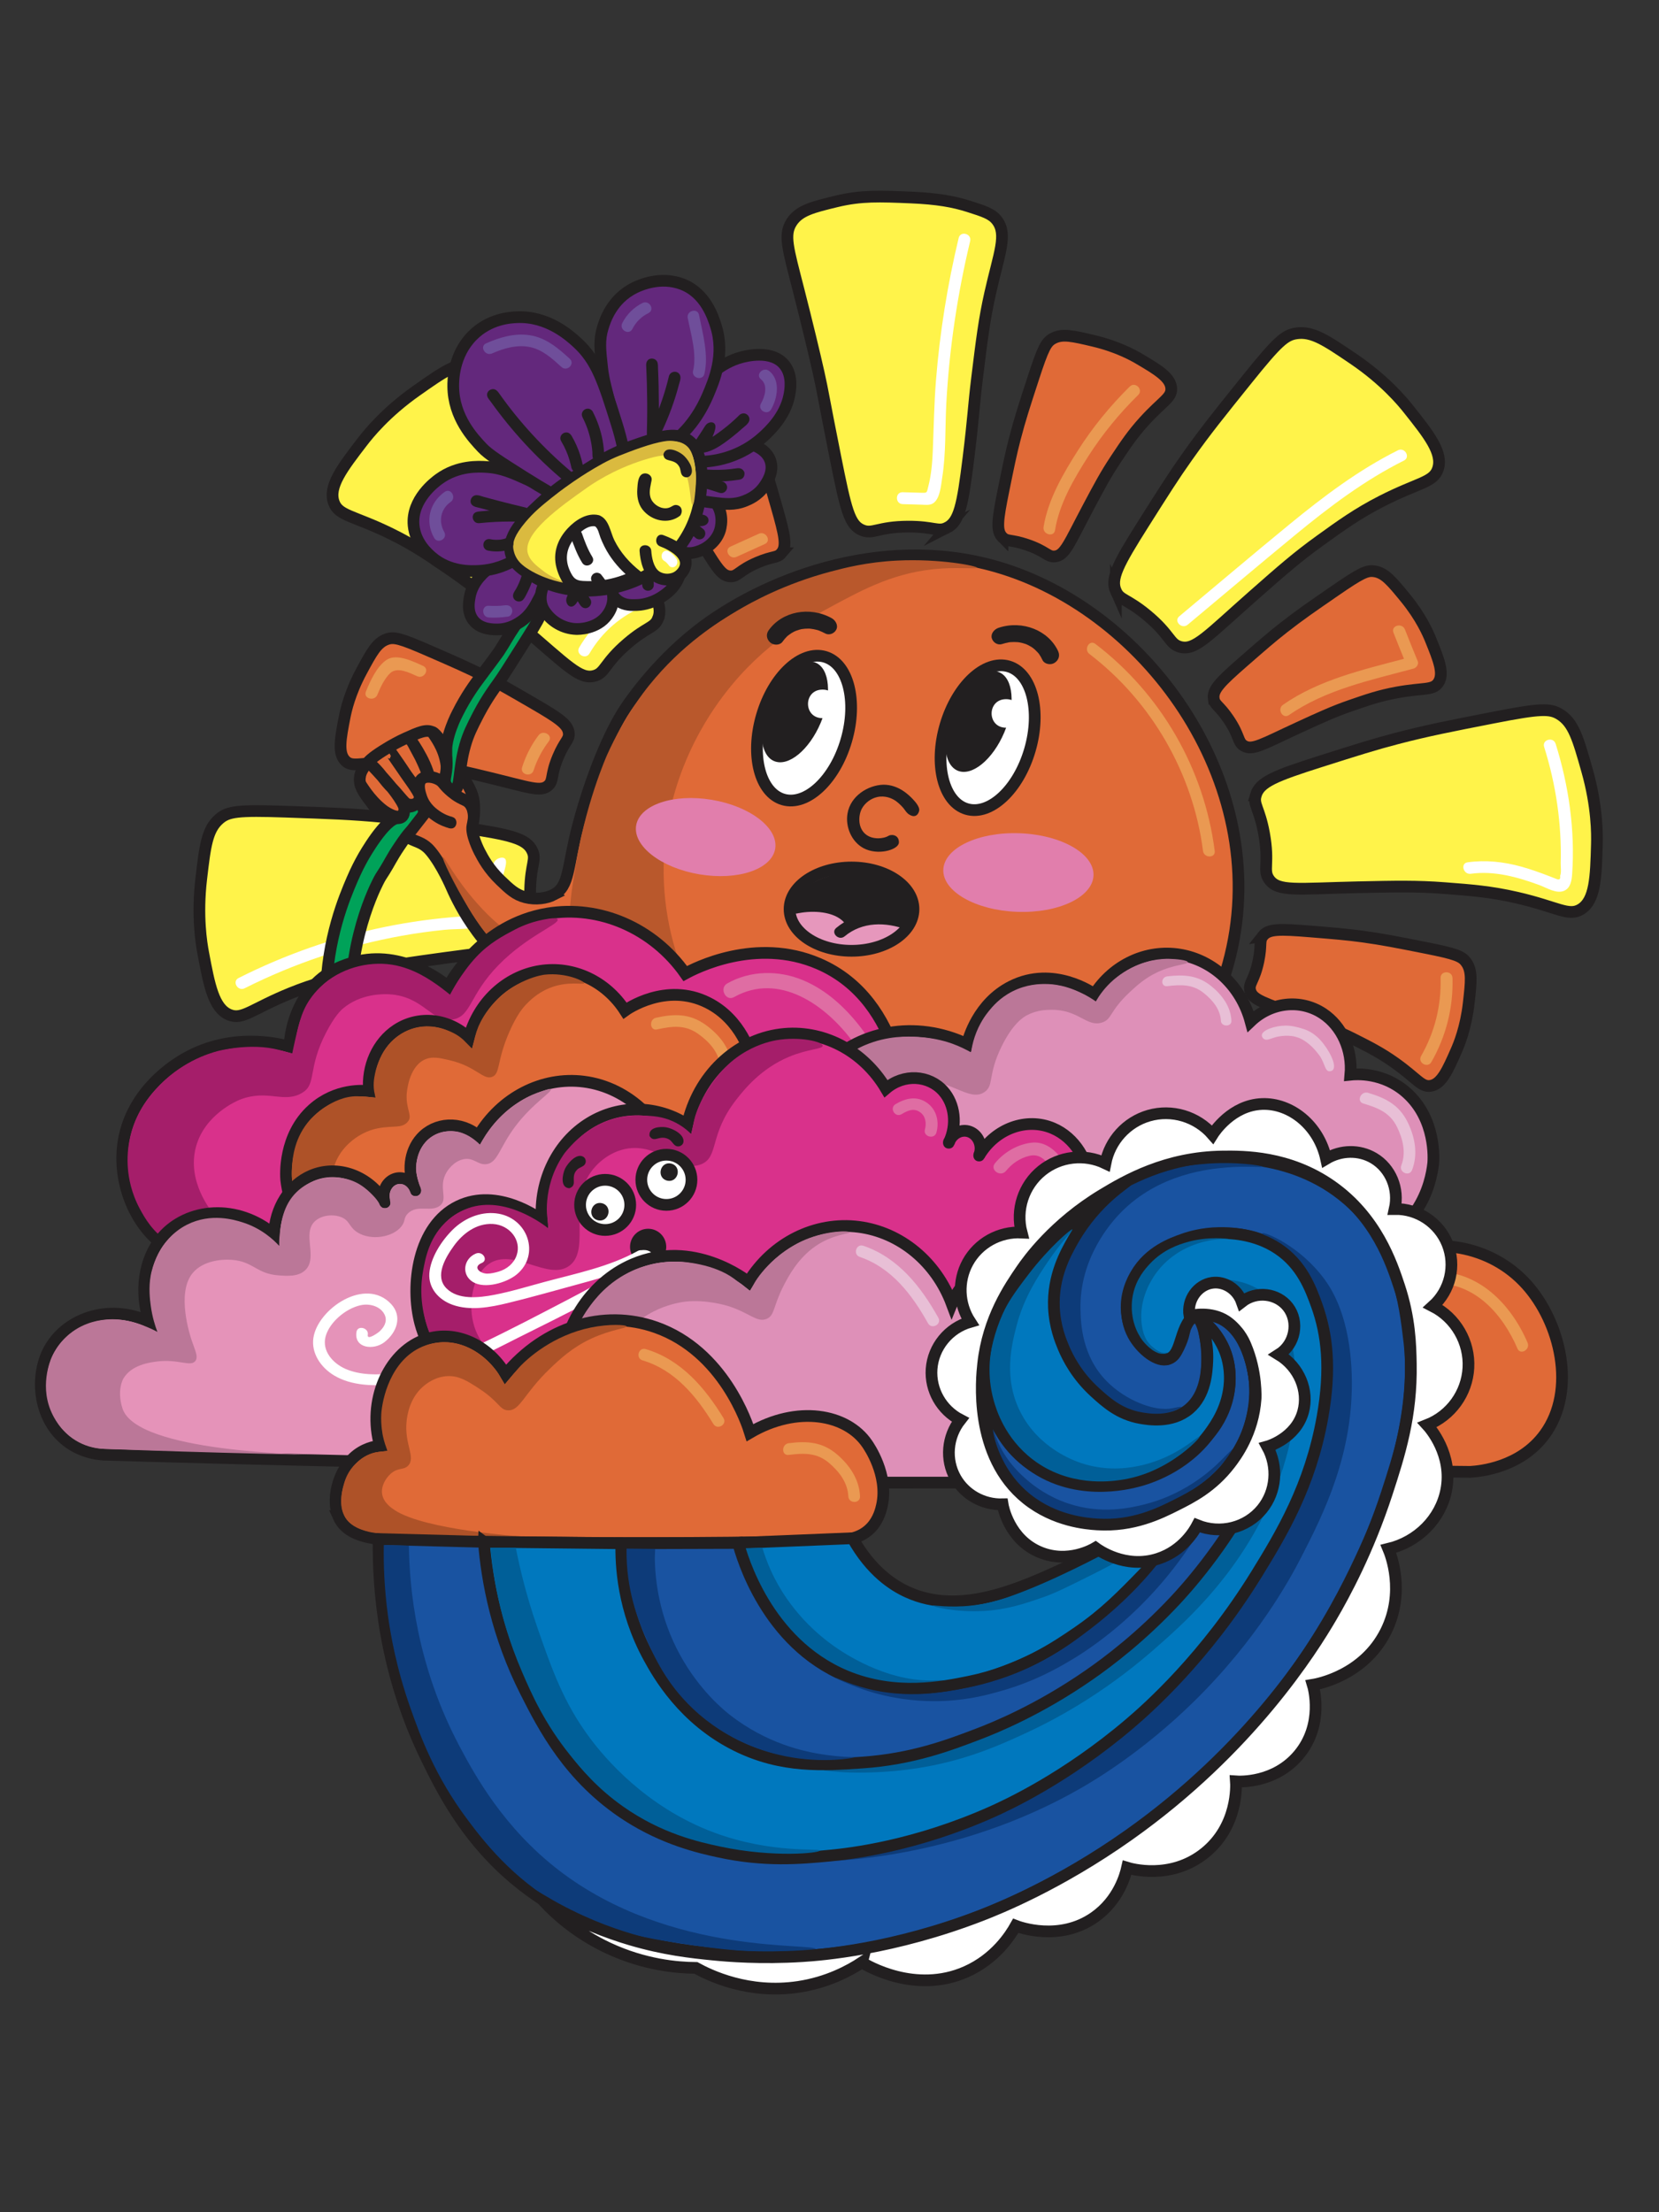 <svg viewBox="0 0 850.39 1133.86" xmlns="http://www.w3.org/2000/svg" id="Calque_1">
  <rect x="0" y="0" width="850.39" height="1133.86" fill="#333333" stroke="none"/>
  <defs>
    <style>
      .cls-1 {
        fill: #0078be;
      }

      .cls-1, .cls-2, .cls-3, .cls-4, .cls-5, .cls-6, .cls-7, .cls-8, .cls-9, .cls-10, .cls-11, .cls-12 {
        stroke: #221f20;
        stroke-miterlimit: 10;
      }

      .cls-1, .cls-2, .cls-3, .cls-4, .cls-5, .cls-6, .cls-7, .cls-8, .cls-9, .cls-11, .cls-12 {
        stroke-width: 6px;
      }

      .cls-2 {
        fill: #00a259;
      }

      .cls-3 {
        fill: #1953a1;
      }

      .cls-13 {
        fill: #ea9952;
      }

      .cls-4 {
        fill: #e06a37;
      }

      .cls-14 {
        fill: #df6da3;
      }

      .cls-15 {
        fill: #6f4e9a;
      }

      .cls-16, .cls-12 {
        fill: #fff34a;
      }

      .cls-17 {
        fill: #b9582c;
      }

      .cls-18, .cls-10 {
        fill: #221f20;
      }

      .cls-5 {
        fill: #e593b9;
      }

      .cls-19 {
        fill: #0d3b79;
      }

      .cls-20 {
        fill: #ae5228;
      }

      .cls-21, .cls-11 {
        fill: #fff;
      }

      .cls-6 {
        fill: #e697bc;
      }

      .cls-22 {
        fill: #e8bfd6;
      }

      .cls-7 {
        fill: #d9318b;
      }

      .cls-23 {
        fill: #daba3f;
      }

      .cls-8 {
        fill: #63287c;
      }

      .cls-9 {
        fill: #de90b8;
      }

      .cls-24 {
        fill: #bb7798;
      }

      .cls-25 {
        fill: #e17eac;
      }

      .cls-10 {
        stroke-width: 3px;
      }

      .cls-26 {
        fill: #a51e6a;
      }

      .cls-27 {
        fill: #005f98;
      }
    </style>
  </defs>
  <path d="M272.84,436.11c2.17,4.64-.78,6.61-1.08,19.93-.36,15.85,3.7,18.43,1.17,23.67-3.45,7.14-13.2,6.93-44.31,11.2-19.31,2.65-29.79,4.11-43.6,7.41-13.56,3.24-23.33,5.57-36.08,10.75-19.68,7.99-24.49,13.82-31.31,11.08-8.11-3.26-10.36-15.17-13.47-31.73-.92-4.87-3.25-18.88-1.01-38,1.97-16.84,2.96-25.26,9.26-30.69,4.45-3.83,9.42-4.58,34.02-3.71,22.51.79,33.77,1.14,50.29,2.72,11.97,1.15,21.52,2.58,40.61,5.44,24.28,3.64,32.52,5.54,35.51,11.93Z" class="cls-12"></path>
  <path d="M291.58,375.96c.19,3.35-2.07,3.84-5.48,11.89-4.05,9.57-2.22,12.12-5.02,14.71-3.82,3.53-9.68,1.06-29.57-3.77-12.35-3-19.05-4.62-28.22-5.92-9-1.27-15.49-2.18-24.48-2.08-13.86.16-18.19,2.57-21.66-.73-4.13-3.93-2.6-11.72-.49-22.56.62-3.19,2.6-12.28,8.59-23.4,5.27-9.79,7.91-14.68,13.04-16.48,3.63-1.27,6.82-.54,21.52,5.88,13.46,5.87,20.2,8.77,29.83,13.69,6.98,3.56,12.42,6.72,23.3,13.03,13.84,8.02,18.37,11.15,18.64,15.76Z" class="cls-4"></path>
  <path d="M254.94,440.27c-3.66,2.12-2.31,7.81-5.04,19.17-1.51,6.29-2.65,8.21-4.26,9.09-2.5,1.37-6.24,1.01-9.01,1.2-13.22.92-26.4,2.71-39.38,5.37-26.03,5.32-51.22,14.22-74.94,26.17-3.51,1.77-.42,7.03,3.08,5.27,25.42-12.8,52.58-21.9,80.6-26.92,7.16-1.28,14.37-2.29,21.61-3.02,5.94-.6,12.64-.1,18.41-1.74,2.33-.66,4.06-1.69,5.36-2.98,4.93-4.89,2.68-9.33,6.79-24.16.86-3.1,2-6.59.54-7.74-.9-.71-2.6-.38-3.76.29Z" class="cls-21" id="trait_blanc"></path>
  <path d="M572,303c2.09,4.68,5.51,3.73,15.79,12.21,12.23,10.09,11.54,14.85,17.16,16.35,7.66,2.06,13.87-5.47,37.43-26.22,14.62-12.88,22.57-19.86,34.1-28.16,11.31-8.15,19.46-14.02,31.72-20.29,18.91-9.67,26.47-9.5,28.85-16.45,2.83-8.27-4.72-17.75-15.21-30.93-3.09-3.88-12.17-14.8-28.1-25.6-14.03-9.51-21.05-14.27-29.28-13.04-5.81.86-9.62,4.14-25.04,23.32-14.11,17.56-21.21,26.3-30.81,39.84-6.96,9.81-12.11,17.97-22.43,34.29-13.12,20.76-17.06,28.23-14.18,34.68Z" class="cls-12"></path>
  <path d="M643.71,407.63c-1.41,4.93,1.81,6.4,4.22,19.51,2.86,15.59-.74,18.79,2.59,23.56,4.54,6.51,14.13,4.76,45.52,4.06,19.48-.43,30.06-.65,44.22.42,13.9,1.06,23.92,1.82,37.33,4.91,20.69,4.78,26.37,9.78,32.67,6,7.49-4.5,7.83-16.62,8.29-33.46.14-4.95.23-19.16-5.01-37.68-4.61-16.32-6.91-24.47-14-28.84-5-3.08-10.02-3.03-34.18,1.71-22.11,4.34-33.17,6.46-49.23,10.63-11.64,3.02-20.84,5.95-39.24,11.79-23.4,7.43-31.24,10.61-33.18,17.39Z" class="cls-12"></path>
  <path d="M485.43,270.49c-4.58,2.29-6.62-.61-19.95-.57-15.55.05-18.08,4.15-23.64,1.78-6.47-2.76-8.25-10.47-13.72-37.83-6.19-30.97-6.15-32.34-8.45-42.66-2.14-9.6-6.1-26.02-10.37-42.7-5.49-21.43-7.63-28.16-3.58-34.53,3.9-6.13,10.93-7.83,23.06-10.77,12.64-3.06,22.26-2.65,37.96-1.99,13.68.58,21.94,2.06,29.84,4.57,7.86,2.51,11.8,3.76,14.41,7.13,5.62,7.24,1.16,16.88-3.46,37.46-2.99,13.34-4.23,23.41-6.71,43.57-1.78,14.52-1.78,19.62-4.39,40.74-3.01,24.37-4.7,32.65-11.01,35.81Z" class="cls-12"></path>
  <path d="M337.25,317.24c-2.01,4.71-5.44,3.82-15.58,12.48-12.05,10.3-11.27,15.04-16.87,16.65-7.63,2.19-13.97-5.22-37.89-25.56-14.85-12.62-22.92-19.46-34.59-27.56-11.46-7.95-19.71-13.67-32.07-19.73-19.07-9.34-26.63-9.04-29.13-15.95-2.98-8.22,4.4-17.83,14.66-31.19,3.02-3.93,11.9-15.01,27.65-26.09,13.87-9.76,20.8-14.63,29.05-13.55,5.82.76,9.69,3.97,25.44,22.88,14.42,17.31,21.67,25.93,31.5,39.3,7.13,9.69,12.43,17.76,23.03,33.89,13.48,20.52,17.56,27.93,14.79,34.42Z" class="cls-12"></path>
  <path d="M513.86,275.39c2.37,2.37,4.25,1,12.53,3.8,9.85,3.33,10.53,6.39,14.33,6.01,5.18-.51,7.22-6.53,16.81-24.62,5.95-11.23,9.19-17.31,14.32-25.03,5.03-7.58,8.65-13.03,14.7-19.68,9.33-10.26,14-11.9,13.83-16.68-.2-5.69-7.03-9.73-16.54-15.34-2.8-1.65-10.91-6.21-23.2-9.12-10.82-2.56-16.23-3.84-20.99-1.19-3.36,1.87-4.93,4.74-9.9,19.99-4.55,13.96-6.85,20.93-9.57,31.39-1.97,7.59-3.23,13.75-5.73,26.07-3.19,15.68-3.86,21.14-.59,24.41Z" class="cls-4"></path>
  <path d="M400.46,283.56c-2.18,2.55-4.16,1.33-12.19,4.76-9.56,4.09-10,7.19-13.82,7.11-5.2-.11-7.71-5.95-18.69-23.23-6.81-10.73-10.52-16.54-16.23-23.84-5.61-7.16-9.65-12.32-16.19-18.47-10.1-9.5-14.89-10.77-15.1-15.55-.25-5.69,6.25-10.25,15.29-16.59,2.66-1.86,10.39-7.05,22.41-10.9,10.59-3.4,15.88-5.1,20.83-2.83,3.49,1.6,5.28,4.34,11.43,19.16,5.62,13.56,8.47,20.33,12,30.55,2.56,7.41,4.29,13.45,7.76,25.55,4.41,15.38,5.5,20.78,2.5,24.28Z" class="cls-4"></path>
  <path d="M622.15,358.11c.45,3.32,2.77,3.37,7.65,10.62,5.81,8.62,4.5,11.47,7.74,13.47,4.43,2.73,9.71-.81,28.3-9.36,11.54-5.31,17.81-8.18,26.57-11.21,8.6-2.97,14.79-5.11,23.63-6.72,13.64-2.49,18.35-.96,21.12-4.86,3.3-4.65.31-12-3.84-22.23-1.22-3.01-4.9-11.56-12.9-21.33-7.05-8.6-10.57-12.9-15.96-13.68-3.8-.55-6.79.78-20,9.88-12.08,8.33-18.15,12.47-26.66,19.14-6.17,4.83-10.91,8.97-20.38,17.24-12.05,10.52-15.9,14.46-15.28,19.04Z" class="cls-4"></path>
  <path d="M647.34,479.72c-2.07,2.64-.49,4.34-2.28,12.89-2.13,10.17-5.09,11.22-4.26,14.95,1.13,5.08,7.35,6.4,26.44,13.76,11.85,4.57,18.29,7.07,26.56,11.23,8.12,4.09,13.97,7.04,21.29,12.25,11.3,8.04,13.48,12.48,18.21,11.75,5.63-.87,8.82-8.14,13.26-18.25,1.31-2.97,4.87-11.57,6.29-24.12,1.25-11.05,1.88-16.57-1.31-20.98-2.25-3.11-5.29-4.33-21.03-7.44-14.4-2.85-21.59-4.31-32.31-5.77-7.77-1.05-14.03-1.57-26.57-2.59-15.94-1.3-21.45-1.32-24.3,2.32Z" class="cls-4"></path>
  <path d="M184.51,398.15c.39-2.69,1.82-4.57,3.25-6.45,1.17-1.54,2.86-3.32,8.33-6.8.93-.59,1.87-1.17,2.83-1.74,1.47-.87,5.04-2.98,8.98-4.75,6.81-3.06,10.72-4.82,13.9-3.07.99.54,1.64,1.41,2.93,3.15,3.23,4.34,4.13,8.66,4.33,9.61,1.16,5.41-.15,9.87-.6,11.39-3.62,12.26-19.16,23.4-29.54,19.48-3.79-1.43-6.25-4.61-9.23-8.48-2.83-3.67-5.87-7.6-5.19-12.33Z" class="cls-4"></path>
  <path d="M283.89,458.54c-3.73,1.93-9.35,2.69-14.52,1.38-5.15-1.3-8.2-4.24-12.79-8.64-6.1-5.85-9.05-11.43-10.83-14.87,0,0-4.56-8.8-3.57-13.25.03-.14.32-1.36.56-3.05.13-.92.2-1.63.22-1.91.26-2.91.13-5.31-.04-7h0c-.48-4.85-3.21-9.23-6.01-13.74-.69-1.1-1.14-1.75-1.33-2.01-.35-.48-.48-.64-.84-1.14,0,0-.59-.83-1.21-1.84-1.46-2.38-4.14-8.32-7.61-12.91-1.8-2.38-3.82-4.43-4.1-4.22-.43.31,4.36,5.29,6.37,13.26,2.41,9.55-1.22,15.22-1.98,15.73-.06.04-.12.08-.12.08s-1.13.69-2.6.52c-2.04-.23-3.21-5.63-3.21-5.63-2.24-10.34-10.5-20.78-10.19-20.93.21-.11,3.13,5.4,5.15,9.22,0,0,3.03,5.71,5.49,13.54.5,1.59,1.23,4.09-.03,5.64-.05.06-.81.97-1.99,1.14-1.49.22-3.36-.79-10.12-10.36-1.51-2.14-1.31-1.94-5.74-8.34-2.41-3.49-3.37-4.85-3.36-4.86.02-.01,3.02,4.23,5.15,7.35.81,1.18,1.21,1.77,1.67,2.47.45.68.75,1.15,1.3,1.97.28.41.48.7.98,1.41.92,1.31,1.6,2.27,1.75,2.48,1.19,1.69,1.79,2.54,2.34,3.4,1.76,2.74,2.64,4.13,2.46,5.51-.02.15-.24,1.68-1.5,2.67,0,0-1.63,1.28-4.14.7-.11-.03-.22-.06-.22-.06s-.51-.14-.98-.38c-.87-.44-4.09-4.41-5.49-5.99-.86-.97-1.55-1.7-1.55-1.7-.68-.71-.96-.96-1.58-1.62-.55-.59-.96-1.08-1.4-1.59-1.73-2.07-2.85-3.59-3.94-4.9-2.09-2.5-3.98-4.11-4.01-4.08-.04.04,4.61,4.65,10.04,11.18,0,0,8.62,10.34,7,13.12-.79,1.36-2,1.94-2,1.94s-.06.03-.12.05c-3.18,1.38-8.96-3.07-8.96-3.07-7.31-5.63-11.34-13.42-11.57-13.28-.15.09,1.63,3.56,4.02,7.14.33.49,1.77,2.63,3.94,5.3.55.68,1.55,1.88,2.86,3.33,1.88,2.07,4.6,5.05,8.53,8.06,2.28,1.75,3.74,2.87,6.06,4.01,3.51,1.73,6.16,2.11,9.17,4.94.41.39.88.87,1.51,1.62,5.7,6.83,10.61,18.28,10.61,18.28.65,1.51,4.43,10.22,10.44,18.96,3.55,5.17,7.5,10.79,14.56,15.93,1.26.92,6.21,4.43,14.29,7.36,13.17,4.77,18.34,2.08,25.64,4.37,15.04,4.73,14.86,23.28,30.2,45.18,9.78,13.95,19.94,21.67,32.89,31.5,2.33,1.77,48.13,35.65,105.34,35.8,63.58.17,143.31-41.32,164.81-119.76,24.52-89.5-39.89-180.81-118.86-203.54-60.28-17.36-120.79,7.63-152.9,32.61-23.35,18.16-37.32,40.15-37.32,40.15-8.39,12.58-17.66,35.31-24.09,59.52-5.77,21.7-4.28,31.53-12.56,35.82Z" class="cls-4"></path>
  <path d="M242.73,411.23c-.3.26-1.24-.05-3.12-.69-1.81-.61-3.19-1.32-4.06-1.82-1.6-.91-2.86-1.84-3.97-2.76-4.38-3.63-4.13-4.89-6.49-6.27-2.58-1.51-6.95-2.38-9.07-.27-2.41,2.4-.68,7.44-.05,9.28,1.9,5.53,6.2,8.49,8.06,9.74,2.83,1.89,5.51,2.78,7.28,3.22" class="cls-4" id="champi_surcorps"></path>
  <path d="M242.91,418.54c-.16-1.68-.39-3.37-1.1-4.92-.18-.39-.4-.75-.63-1.09.52-1.15.03-2.8-1.61-2.9-.55-.03-.99.13-1.33.4-.07-.03-.13-.08-.19-.11-.71-.34-1.7.22-1.91.93-.25.86.17,1.54.93,1.91-.1-.05-.19-.1-.04-.02.08.05.17.09.25.14.15.09.29.19.43.29.1.07.22.15.31.24.02.02.04.05.06.06.05.05.11.11.16.16.12.13.23.26.34.39.05.06.09.12.14.18,0,0,0,0,0,.01,0,0,0,0,0,0,.18.32.36.62.5.96.03.07.06.15.09.22,0,0,0,0,0,0,.05.16.1.32.15.48.1.35.17.71.23,1.07.13.72.2,1.45.27,2.18.08.78,1.05,1.35,1.78,1.16.86-.22,1.24-.94,1.16-1.78Z" class="cls-18"></path>
  <path d="M231.41,418.71c-3.61-.2-3.95,5.71-.33,5.92s3.95-5.71.33-5.92Z" class="cls-18"></path>
  <path d="M500.91,291.04c.07-.97-19.22-4.8-41.01-3.72-15.46.76-26.92,3.74-34.2,5.67-23.78,6.31-40.76,15.84-47.49,19.85-9.82,5.85-28.38,17.13-45.63,38.63-2.31,2.88-12.59,15.9-21.35,35.35,0,0-11.67,25.9-16.66,60.16-.56,3.82-1.27,7.61-1.73,11.44-1.84,15.62-.36,21.57-4.43,24.77-3.39,2.66-7.99,1.96-11.99,1.3-5.68-.94-16.35-4.04-31.77-21.4-11.79-13.27-16.87-24.19-17.58-23.79-.78.44,5.53,13.65,13.11,26.11,5.65,9.28,8.91,13.06,11.17,15.46,3.4,3.6,7.93,8.31,15.34,12.05,5.78,2.92,10.36,4.21,16.19,4.97,6.16.8,9.06-.02,12.74.72,2.02.41,3.19.99,3.49,1.11,4.19,1.79,6.64,4.56,8.66,6.92,1.61,1.87,3.81,4.83,5.6,8.97.59,1.44,1.45,3.52,2.52,6.02,2.01,4.69,4.72,11.01,7.11,15.45,3.67,6.84,7.69,11.3,11.45,15.48,19.65,21.83,47.13,36.78,47.13,36.78,30.22,16.44,56.5,20.26,63.46,21.15,15.73,2.02,35.54,2.27,35.86-.02.21-1.51-8.11-3.79-10.48-4.49-22.6-6.67-66.19-30.2-93.47-62.89-8.49-10.17-36.12-44.46-36.77-95.31-.64-49.46,24.67-83.48,31.49-92.37,19.63-25.59,42.63-38.2,56-45.35,14.72-7.88,31.74-17.26,55.15-18.68,9.61-.58,18.05.29,18.1-.35Z" class="cls-17"></path>
  <path d="M491.41,121.97c-5.75,23.99-9.67,48.4-11.64,72.99-.95,11.92-1.12,23.83-1.61,35.77-.26,6.27-.76,12.56-2.34,18.66-.82,3.17-.4,3.27-3.54,3.18-3.19-.09-6.38-.19-9.57-.28-3.93-.11-3.92,5.99,0,6.1,3.19.09,6.38.19,9.57.28,1.87.05,4.2.41,5.91-.63,3.7-2.26,4.16-9.37,4.76-13.13,2.03-12.66,1.44-25.64,2.14-38.42,1.53-27.95,5.68-55.68,12.2-82.9.91-3.82-4.97-5.44-5.88-1.62Z" class="cls-21"></path>
  <path d="M579.11,198.12c-10.02,9.87-18.95,20.8-26.52,32.66-7.53,11.79-15.44,25.33-17.66,39.32-.61,3.84,5.27,5.49,5.88,1.62,2.14-13.52,9.76-26.46,17.04-37.86,7.3-11.43,15.91-21.91,25.57-31.42,2.8-2.76-1.51-7.07-4.31-4.31Z" class="cls-13"></path>
  <path d="M716.56,230.8c-20.14,10.05-38.11,23.63-55.46,37.85-19.01,15.58-37.75,31.48-56.61,47.23-3.02,2.52,1.32,6.82,4.31,4.31,18.4-15.37,36.7-30.86,55.22-46.09,17.39-14.31,35.4-27.94,55.62-38.04,3.51-1.75.43-7.02-3.08-5.27Z" class="cls-21"></path>
  <path d="M726.73,338.91c-2.25-5.4-4.44-10.83-6.57-16.28-1.41-3.62-7.31-2.04-5.88,1.62,1.75,4.49,3.56,8.96,5.39,13.41-21.37,5.67-43.65,10.79-62.02,23.57-3.2,2.23-.15,7.52,3.08,5.27,18.9-13.14,42-17.92,63.87-23.83,1.44-.39,2.77-2.23,2.13-3.75Z" class="cls-13"></path>
  <path d="M797.39,381.2c-1.17-3.73-7.06-2.14-5.88,1.62,6.05,19.26,9.02,39.3,8.49,59.5-.05,1.76.44,5-.29,6.58.28,1.68-.36,2.22-1.91,1.6-1.17-.47-2.35-.93-3.53-1.38-4.74-1.82-9.52-3.56-14.42-4.91-9.08-2.52-18.2-3.53-27.56-2.24-3.87.53-2.22,6.41,1.62,5.88,12.07-1.66,23.94,1.67,35.18,5.8,3.62,1.33,8.7,4.61,12.62,2.94,3.41-1.45,3.93-5.38,4.16-8.63,1.56-22.43-1.75-45.37-8.47-66.76Z" class="cls-21"></path>
  <path d="M744.53,501.28c-.11-3.92-6.21-3.93-6.1,0,.4,14.11-2.97,27.7-9.98,39.96-1.95,3.41,3.32,6.49,5.27,3.08,7.52-13.15,11.25-27.89,10.82-43.04Z" class="cls-13"></path>
  <path d="M388.96,273.57c-4.84,2.19-9.67,4.39-14.51,6.58-3.57,1.62-.47,6.88,3.08,5.27,4.84-2.19,9.67-4.39,14.51-6.58,3.57-1.62.47-6.88-3.08-5.27Z" class="cls-13"></path>
  <path d="M329.04,304.66c-13.59,5.25-24.78,14.61-32.15,27.2-1.99,3.4,3.28,6.47,5.27,3.08,6.53-11.15,16.43-19.74,28.5-24.4,3.62-1.4,2.05-7.3-1.62-5.88Z" class="cls-21"></path>
  <path d="M276.04,376.89c-3.74,4.95-6.51,10.44-8.41,16.34-1.2,3.75,4.68,5.35,5.88,1.62,1.74-5.41,4.37-10.34,7.79-14.88,2.36-3.13-2.93-6.18-5.27-3.08Z" class="cls-13"></path>
  <path d="M216.9,341.33c-4.86-2.21-13.47-6.53-18.64-3.18-5.11,3.31-8.51,10.95-10.7,16.31-1.48,3.63,4.42,5.21,5.88,1.62,1.48-3.63,3.66-8.37,6.61-11.1,3.6-3.34,9.83-.18,13.77,1.61,3.55,1.61,6.65-3.64,3.08-5.27Z" class="cls-13"></path>
  <ellipse transform="translate(-61.61 664.3) rotate(-73.73)" ry="22.55" rx="38.09" cy="373.23" cx="412.17" class="cls-11"></ellipse>
  <ellipse transform="translate(-87.17 598.3) rotate(-67.11)" ry="14.38" rx="27.38" cy="364.86" cx="407.44" class="cls-18"></ellipse>
  <path d="M421.62,353.45c-9.91,0-9.93,14.64,0,14.64s9.93-14.64,0-14.64Z" class="cls-21"></path>
  <ellipse transform="translate(1.42 758.17) rotate(-73.73)" ry="22.55" rx="38.09" cy="378.14" cx="506.28" class="cls-11"></ellipse>
  <ellipse transform="translate(-34.19 688) rotate(-67.11)" ry="14.38" rx="27.38" cy="369.77" cx="501.54" class="cls-18"></ellipse>
  <path d="M515.73,358.35c-9.91,0-9.93,14.64,0,14.64s9.93-14.64,0-14.64Z" class="cls-21"></path>
  <ellipse ry="21.35" rx="31.76" cy="465.97" cx="436.49" class="cls-6"></ellipse>
  <path d="M466.18,470.53c-.3-.11-.6-.21-.9-.31.14-.3.22-.62.24-.95,1.13-.35,2-1.26,1.85-2.73-1.29-12.74-14.02-18.29-25.43-19.36-12.33-1.16-24.5,3.06-33.78,11.14-1.37,1.19-1.17,2.75-.28,3.83,0,0,0,0,0,0-.16.01-.32.02-.46.06-.02,0-.04,0-.05,0-3.93,0-3.93,6.1,0,6.1.27,0,.51-.03.74-.08.02,0,.04,0,.05,0,.4,0,.75-.08,1.07-.19.14,0,.28-.02.43-.05,6.83-1.32,17.77-1.02,22.99,4.73-1.38.85-2.72,1.8-4.01,2.88-3.02,2.52,1.32,6.81,4.31,4.31,9.08-7.57,20.99-7.39,31.61-3.49,3.69,1.36,5.28-4.54,1.62-5.88Z" class="cls-18"></path>
  <path d="M467.97,409.66c-1.94-2.01-7.21-7.47-15.08-7.47h0c-8,.21-16.87,5.73-18.45,14.69-1.21,6.85,2.03,14.58,8.28,17.88,7.14,3.77,16.98.97,17.96-2.4.26-.9.05-2.4-.86-3.35-.9-.94-2.35-1.19-3.45-.96-.67.14-1.12.44-1.25.52-1.63,1.02-7.81,2.31-11.73-1.26-3.77-3.44-3.36-9.48-1.66-12.75,0-.02.04-.08.09-.17,1.52-2.78,4.48-5.12,7.83-5.87,4.07-.91,7.65.65,9.59,2.06,2.38,1.73,4,3.81,4,3.81,1.06,1.36,1.59,2.46,3.09,3.26.59.32,1.72.92,2.87.51,1.2-.43,1.82-1.77,1.97-2.7.08-.49.25-2.21-3.21-5.79Z" class="cls-18"></path>
  <path d="M394.85,329.32c1.77,1.57,4.96,1.44,6.23-.37.72-1.03,1.53-1.94,2.41-2.83.04-.03.06-.04.1-.08.23-.18.46-.38.7-.56.47-.36.97-.7,1.47-1.02.36-.22.72-.42,1.09-.62.08-.03.55-.27.63-.3.22-.09.45-.18.67-.27.57-.21,1.14-.4,1.73-.57.34-.09.68-.16,1.02-.25,1.13-.17,2.27-.27,3.43-.26.28,0,.56.02.84.02.04,0,.06,0,.12.02.58.07,1.16.14,1.74.25.58.11,1.16.23,1.73.39.27.07.54.16.81.23.03.01.05.02.1.04,1.11.45,2.2.91,3.26,1.49,2.25,1.23,4.85-.04,5.78-2,1.03-2.17-.41-4.72-2.51-5.86-11.29-6.16-25.43-3.36-32.25,6.37-1.36,1.95-1.08,4.44.89,6.18Z" class="cls-18"></path>
  <path d="M542.46,333.89c-4.93-10.81-18.32-16.14-30.55-12.13-2.27.74-4.15,2.98-3.54,5.31.56,2.1,2.88,3.82,5.31,3.02,1.15-.38,2.3-.63,3.47-.87.05-.01.07-.02.11-.02.28-.03.56-.06.84-.08.59-.04,1.18-.07,1.77-.06.59,0,1.17.04,1.76.07.06,0,.08,0,.12,0,.27.04.55.08.83.13,1.14.2,2.25.51,3.33.88.32.15.64.28.95.43.55.27,1.08.56,1.6.87.21.13.41.26.61.39.07.05.49.36.56.41.33.26.65.53.96.81.44.4.86.83,1.26,1.27.2.22.39.45.59.67.04.05.06.06.09.1.7,1.04,1.33,2.08,1.85,3.22.92,2.02,4.03,2.72,6.06,1.5,2.25-1.36,2.98-3.76,2-5.92Z" class="cls-18"></path>
  <ellipse transform="translate(-121.35 714.55) rotate(-80.45)" ry="36.13" rx="19.36" cy="429.01" cx="361.7" class="cls-25"></ellipse>
  <ellipse transform="translate(54.89 951.57) rotate(-87.78)" ry="38.52" rx="20.15" cy="447.25" cx="522.07" class="cls-25"></ellipse>
  <path d="M622.65,436.12c-5.37-42.02-27.52-80.42-61.2-106.11-3.07-2.34-6.06,2.87-3.03,5.18,31.8,24.25,53.16,61.27,58.23,100.93.48,3.78,6.49,3.83,6,0Z" class="cls-13"></path>
  <path d="M228.81,387.23s0,.03,0,.06c.04.37.19,1.92.2,4.01,0,.57-.02,1.21-.07,1.95-.34,4.85-1.56,6.78-.3,8.98.83,1.46,2.72,3.14,4.24,2.79,3.33-.77,1.94-10.47,5.58-23.12,1.61-5.61,3.49-9.27,6.46-15.07.1-.19.39-.76.76-1.45,4-7.51,7.99-12.92,9.63-15.2,2.46-3.41,5.61-8.4,11.9-18.38,5.52-8.75,8.28-13.13,9.36-15.71,2.1-4.98,4.48-13.05,3.71-24.53-1.99-.81-3.98-1.62-5.96-2.43-.44,5.51-1.3,10.04-2.08,13.36-.94,3.99-1.77,7.41-3.89,11.54-1.11,2.17-1.88,3.16-3.87,6.09-4.8,7.09-5.13,8.42-8.86,14.07-.57.86-3.66,5.02-9.86,13.33-2.25,3.03-6.77,9.07-11.23,18,0,0-6.71,12.48-5.72,21.71Z" class="cls-2"></path>
  <path d="M215.23,420.02c1.27-1.63,1.91-2.47,1.99-3.63.14-2.1-1.37-4.48-2.91-4.66-1.11-.13-1.33,1.01-3.37,1.58-1.78.5-2.28-.18-3.03.48-1.18,1.05-.33,3.12-1.53,4.56-.87,1.04-2.2,1.01-2.72,1.04-6.42.4-16.94,18.92-17.53,19.97-1.8,3.21-3.48,6.43-5.57,11.28-3.94,9.14-12.96,30.49-13.42,58.98-.51,31.02,9.65,51.1,29.96,91.25,3.88,7.67,8.58,15.98,13.18,15.12,3.22-.61,5.81-5.9,5.93-10.57.16-6.47-4.51-10.03-11.25-18.72,0,0-7.75-9.98-14.48-23.62-5.98-12.12-7.77-23.04-8.92-30.07-6.87-41.99,9.64-75.94,12.1-80.82,1.38-2.75,1.63-2.97,3.41-5.77,2.34-3.68,3.85-7.04,7.58-12.55,2.25-3.31,3.86-5.7,6.35-8.43.22-.24,1.56-1.96,4.25-5.42Z" class="cls-2"></path>
  <path d="M280.29,291.56c1.82,3.78-.39,8.09-3.69,14.54-2.49,4.86-4.71,9.19-9.76,12.59-1.74,1.16-5.78,3.8-11.5,3.91-2.25.04-9.09.19-12.8-4.77-3.14-4.2-2.22-9.24-1.74-11.93,1.08-5.97,4.62-9.74,6.29-11.5.76-.79,10.2-10.39,22.57-8.46,2.56.4,8.56,1.33,10.63,5.64Z" class="cls-8"></path>
  <path d="M311.62,297.9c.12,3.65,2.11,7.9,5.54,10.25,3.15,2.15,6.54,2.04,9.42,1.94,1.06-.03,6.65-.29,12.52-4.12,2.22-1.45,6.25-4.15,8.6-9.42.73-1.64,2.4-5.52,1.45-10.27-.29-1.45-.95-4.77-3.75-6.97-2.01-1.58-4.18-1.85-5.09-1.96-8.41-1.03-29.11,8.19-28.69,20.55Z" class="cls-8"></path>
  <path d="M286.99,255.11c-3.67-2.51-9.02-5.83-15.86-8.95-8.1-3.7-13.86-6.33-21.68-6.81-3.98-.24-14.71-.89-24.43,6.2-1.87,1.36-14.25,10.4-13.01,23.72.84,8.94,7.32,14.53,9.3,16.24,9.15,7.89,20.41,7.3,24.36,7.09,15.69-.82,25.8-10.82,28.69-13.77,8.69-8.87,11.59-18.9,12.62-23.72Z" class="cls-8"></path>
  <path d="M309.21,295.68c1.1,1.07,4.83,4.7,5.07,10.31.2,4.75-2.22,8.17-3.04,9.3-5.33,7.3-14.92,7.13-15.89,7.1-6.89-.23-12.5-4.06-15.55-8.28-.69-.95-1.48-2.05-2.03-3.72-1.96-5.98,1.17-13.37,6.08-17.24,7.68-6.05,19.38-3.28,25.35,2.54Z" class="cls-8"></path>
  <path d="M347.38,253.09c1.28-.62,5.61-2.72,10.93-1.36,4.51,1.16,7.11,4.14,7.95,5.14,5.51,6.5,2.96,14.47,2.69,15.27-1.93,5.7-6.92,9.31-11.64,10.68-1.06.31-2.29.66-3.99.66-6.1-.03-12.24-4.72-14.64-9.91-3.76-8.11,1.76-17.12,8.7-20.48Z" class="cls-8"></path>
  <path d="M351.94,252.56c2.1,3.63,6.9,4.23,14.09,5.13,5.42.68,10.25,1.28,15.9-.99,1.94-.78,6.4-2.64,9.7-7.31,1.3-1.84,5.27-7.41,3.26-13.27-1.7-4.95-6.38-7.04-8.89-8.15-5.54-2.47-10.65-1.67-13.05-1.27-1.08.18-14.33,2.58-19.7,13.89-1.11,2.34-3.72,7.83-1.32,11.96Z" class="cls-8"></path>
  <path d="M341.21,232.13c1.22-3.98,3.19-9.59,6.31-16.15,3.7-7.76,6.34-13.28,11.63-19.06,2.69-2.94,9.95-10.86,20.75-13.77,2.07-.56,15.85-4.27,22.31,4.01,4.34,5.55,2.82,13.23,2.36,15.58-2.14,10.83-10.45,18.44-13.37,21.11-11.59,10.6-24.27,12.17-27.95,12.57-11.06,1.2-18.65-2.33-22.04-4.28Z" class="cls-8"></path>
  <path d="M322.67,232.78c-2.68-1.29-3.98-3.51-8.67-20.92-3.12-11.6-4.7-17.52-5.31-22.98-1.08-9.67-1.64-14.63.33-21.02,1.06-3.44,4.49-14.57,16.31-20.4,2.64-1.3,13.21-6.06,24.29-1.85,12.09,4.58,15.93,17.07,17.3,21.33,4.78,14.84-.81,27.97-4.1,35.69-2.46,5.78-9.07,19.03-21.85,26.45-3.64,2.12-11.91,6.78-18.3,3.71Z" class="cls-8"></path>
  <path d="M296.74,258.29c-2.93.14-6.63-.27-28.27-13.93-11.99-7.56-18.04-11.42-21.28-14.84-4.68-4.96-14.76-15.64-14.86-31.5-.02-2.62-.11-16.03,9.91-26.05,8.61-8.61,19.19-9.24,22.73-9.39,15.92-.69,27.15,9.6,30.9,13.02,10.08,9.23,13.42,19.88,20.11,41.19,5.69,18.14,4.33,23.25,3.21,26.05-3.64,9.02-13.44,15.02-22.44,15.45Z" class="cls-8"></path>
  <path d="M261.73,283.23c-2-9.74,9.1-19.72,18.41-28.1,6.45-5.8,12.05-9.3,18.95-13.6,8.02-5.01,14.89-9.3,24.58-12.74,12.95-4.6,22.17-7.87,28.81-3.37,9.17,6.22,7.18,23.01,6.46,29.06-1.56,13.11-7.85,22.46-11.63,27.13-11.55,14.26-26.78,18.19-31.65,19.38-4.75,1.15-24.14,5.25-41.66-5.17-5.3-3.15-11.04-6.56-12.27-12.59Z" class="cls-12"></path>
  <path d="M355,258.72c.83-.05,1.22-4.55,1.48-7.67.32-3.77.6-7.42-.27-12.12-.89-4.77-1.57-8.46-4.71-10.77-2.13-1.57-4.58-1.9-5.99-2.09-2.61-.35-4.69-.02-7.62.63-1.9.42-3.69.9-6.19,1.68-1.53.48-4.86,1.55-9.87,3.47-3.81,1.47-5.72,2.2-8.35,3.43-3.46,1.62-5.91,3.04-8.69,4.66-1.28.75-5.45,3.2-10.94,6.97-5.76,3.96-9.9,7.26-10.83,8.01-5.29,4.24-9.26,7.46-13.59,12.59-5.9,6.98-6.57,10.52-6.38,13.09.03.37.19,2.2,1.16,4.32,1.28,2.78,3.39,4.82,6.89,6.99,9.11,5.66,19.74,7.35,19.89,6.83.11-.39-5.93-1.07-12.42-6.02-4.03-3.07-6.98-5.52-7.99-9.06-2.92-10.23,16.56-23.98,30.49-33.8,2.41-1.7,13.2-9.19,28.88-14.1,8.09-2.53,12.34-3.06,15.58-1.28,9.27,5.08,7.77,24.32,9.49,24.21Z" class="cls-23" id="ombre_pollen"></path>
  <g>
    <path d="M344.38,193.04c-1.95,8.29-4.69,16.37-8.22,24.11.19-10.16.05-20.31-.47-30.46-.1-1.92-3.1-1.93-3,0,.6,11.87.72,23.76.36,35.64-.05,1.83,2.64,1.92,2.96.28.48.03.95-.18,1.23-.76,4.37-8.94,7.74-18.33,10.02-28.01.44-1.88-2.45-2.68-2.89-.8Z" class="cls-18"></path>
    <path d="M342.93,192.64c-1.93,8.15-4.61,16.12-8.07,23.76l2.8.76c.11-6.39.1-12.78-.05-19.16-.07-3.11-.18-6.22-.32-9.33-.05-1.17.08-2.55-.6-3.58-.52-.78-1.43-1.26-2.36-1.32-2.09-.12-3.18,1.51-3.11,3.43.13,3.22.28,6.43.37,9.65.17,6.35.21,12.71.11,19.06-.03,1.82-.07,3.63-.12,5.45-.03,1.23-.04,2.37.97,3.23,1.7,1.46,4.33.51,4.92-1.56l-1.45,1.1c2.14-.09,2.74-1.91,3.53-3.6.84-1.81,1.65-3.63,2.41-5.47,1.58-3.8,3-7.66,4.23-11.59.63-2,1.21-4.02,1.74-6.04.38-1.46,1.23-3.4.72-4.91-.95-2.79-4.87-2.53-5.72.15-.58,1.85,2.31,2.63,2.89.8.06-.18-.06-.07-.11,0-.3.42.2-.47.05.03,0-.03.12.1.07-.04.15.38-.39,1.6-.5,2.04-.17.68-.35,1.35-.53,2.03-.75,2.77-1.58,5.52-2.51,8.24s-1.88,5.26-2.95,7.84c-.54,1.32-1.11,2.62-1.7,3.92-.19.42-1.45,3.59-1.62,3.6-.67.03-1.26.45-1.45,1.1-.05.19.08-.08.05.05-.17.75-.13-.48-.11.06.02.32.07-.96.07-.98.02-.66.04-1.32.05-1.98.06-2.47.09-4.95.11-7.43.03-4.87-.02-9.74-.14-14.6-.07-2.47-.15-4.95-.26-7.42-.05-1.07,0-2.2-.15-3.26-.03-.19.01.19.01.1.23,4.24.38,9.18.46,13.69.1,5.57.1,11.14,0,16.71-.03,1.41,2.16,2.15,2.8.76,3.57-7.88,6.37-16.06,8.37-24.47.45-1.88-2.45-2.68-2.89-.8Z" class="cls-18"></path>
  </g>
  <g>
    <path d="M302.49,211.67c-.89-1.71-3.48-.2-2.59,1.51,3.34,6.4,5.16,13.5,5.34,20.72.05,1.93,3.05,1.93,3,0-.19-7.76-2.16-15.35-5.75-22.23Z" class="cls-18"></path>
    <path d="M303.79,210.91c-.95-1.53-2.8-1.93-4.28-.88-.67.48-1.12,1.2-1.25,2.01-.16,1.04.35,1.89.8,2.79,2.09,4.24,3.5,8.82,4.21,13.49.17,1.12.29,2.25.37,3.37.07,1.03-.05,2.22.29,3.21.51,1.45,2.14,2.21,3.6,1.85,1.8-.44,2.25-2,2.18-3.66-.1-2.4-.37-4.79-.78-7.15-.92-5.25-2.7-10.31-5.14-15.04-.89-1.72-3.47-.2-2.59,1.51,3.18,6.16,5.08,12.95,5.48,19.87.03.51.06,1.19.09,1.61,0-.1-.01-.09-.01-.05-.06-.89-.13-2.45-.24-3.56-.35-3.51-1.06-6.98-2.15-10.34-.6-1.83-1.31-3.63-2.11-5.38-.23-.51-1.05-1.74-1.03-2.12-.01.22.15-.14.16-.08.03.16-.35-.22-.18.04,1.02,1.64,3.61.13,2.59-1.51Z" class="cls-18"></path>
  </g>
  <g>
    <path d="M269.19,261.63c-8.2-1.92-16.35-4.02-24.46-6.3-1.85-.52-2.92,2.28-1.06,2.81,5.89,1.65,11.82,3.21,17.76,4.68-5.49,0-10.97.29-16.42.89-1.92.21-1.39,3.16.52,2.95,6.81-.74,13.64-1.01,20.49-.79,1.01.03,1.57-.78,1.59-1.57.18.04.35.09.53.13.79.19,1.61-.05,1.93-.87.27-.68-.08-1.75-.87-1.93Z" class="cls-18"></path>
    <path d="M269.59,260.18c-4.89-1.15-9.76-2.36-14.61-3.63-2.35-.62-4.7-1.25-7.04-1.89-1.75-.48-3.81-1.51-5.46-.27-1.13.85-1.66,2.52-.96,3.82.9,1.67,3.39,1.83,5.01,2.28,4.82,1.32,9.65,2.58,14.5,3.78l.4-2.95c-5,0-10,.24-14.98.74-1.72.17-3.57.3-4.06,2.29-.33,1.31.32,2.79,1.49,3.45.84.48,1.71.36,2.63.27,1.13-.12,2.27-.22,3.41-.31,2.6-.2,5.2-.34,7.8-.4,2.44-.06,4.89-.06,7.33,0,2.2.06,3.8-.67,4.06-3.04l-1.9,1.45c1.66.4,3.52.22,4.23-1.61.65-1.67-.25-3.33-1.84-3.96-1.8-.71-2.58,2.19-.8,2.89-.17-.07-.42-.12-.79-.21-1.03-.25-1.79.47-1.9,1.45-.01.11-8.91.05-9.86.08-1.79.06-3.58.16-5.36.29-.89.06-1.79.14-2.68.22-.76.07-1.93.42-2.68.27-.25-.05-.17-.03-.21-.02-.32.05.26-.3-.07-.01-.16.14-.16-.04.23.03.7.12,1.7-.17,2.41-.24.96-.09,1.93-.16,2.89-.23,3.54-.25,7.09-.37,10.64-.37,1.67,0,2.07-2.53.4-2.95-3.91-.97-7.81-1.97-11.7-3.02-1.86-.5-3.72-1.08-5.59-1.53-.93-.23-.37-.04-.28-.01.05.02.08,0-.02-.04.41.13.86.22,1.28.34,7.72,2.15,15.49,4.14,23.29,5.97,1.88.44,2.68-2.45.8-2.89Z" class="cls-18"></path>
  </g>
  <g>
    <path d="M261.63,278.41c-.23-.74-1.03-1.33-1.83-1.07-.74.24-1.48.44-2.24.58-.2.04-.41.07-.61.1-.09.01-.19.03-.28.04-.03,0-.04,0-.1.01-.36.04-.72.07-1.08.09-.77.04-1.55.03-2.32-.04-.83-.07-1.17-.12-2.05-.31-.77-.17-1.66.22-1.85,1.04-.18.75.22,1.67,1.04,1.85,3.39.74,6.94.61,10.24-.46.75-.24,1.32-1.03,1.07-1.83Z" class="cls-18"></path>
    <path d="M263.08,278.01c-.47-1.27-1.52-2.24-2.94-2.23-.63,0-1.25.28-1.85.44s-1.2.26-1.81.37c-.25.05.29-.02.12-.02-.12,0-.24.02-.36.03-.29.03-.58.05-.87.06-.66.03-1.31.02-1.97-.02-.57-.04-.77-.05-1.26-.15-.69-.13-1.33-.29-2.04-.15-2.66.53-3.18,4.21-.85,5.54.53.3,1.18.38,1.77.47.69.11,1.38.2,2.08.25,1.23.09,2.48.08,3.71-.06,1.44-.16,2.94-.4,4.3-.92,1.49-.57,2.34-2.05,1.96-3.62-.45-1.88-3.34-1.08-2.89.8,0-.04,0-.09.03-.12-.04.18-.06.21-.04.1.14-.09-.25.14-.01.01-.5.26-1.2.35-1.74.47-1.05.23-2.1.36-3.17.39s-2.14-.01-3.2-.16c-.47-.07-1.17-.17-1.42-.28.05.01.09.04.12.09.04.13.03.1-.02-.08,0,.14.01.12,0-.07,0,.05,0,.09-.03.12-.02.03-.05.06-.08.07.13-.13.14-.15.05-.06-.13.04-.1.03.07-.02-.14,0-.12,0,.07,0-.23,0,.44.1.53.11.22.04.44.08.67.11,1.15.16,2.31.22,3.48.16.98-.05,1.96-.18,2.92-.39.61-.13,1.19-.34,1.79-.49-.17.04-.22-.23-.03.01-.16-.2.08.19.01.01.28.76,1.02,1.28,1.85,1.05.73-.2,1.33-1.08,1.05-1.85Z" class="cls-18"></path>
  </g>
  <g>
    <path d="M380.12,213.76c-3.08,3.04-6.37,5.87-9.87,8.42-2.56,1.86-5.39,4.04-8.51,5,1.58-2.48,2.45-4.63,2.96-6.15.67-1.99.64-2.73.29-3-.42-.32-1.25.08-1.76.37-1.98,3.01-3.96,6.03-5.94,9.04-.55.56-.6,1.57,0,2.12.23.21.51.34.8.4.21.43.63.74,1.28.69,4.58-.38,8.44-3.03,12.06-5.65,3.83-2.76,7.44-5.81,10.8-9.12,1.38-1.36-.74-3.48-2.12-2.12Z" class="cls-18"></path>
    <path d="M379.06,212.7c-2.72,2.67-5.58,5.21-8.63,7.5-2.81,2.1-5.71,4.44-9.08,5.54l1.69,2.2c1.47-2.36,2.8-4.98,3.47-7.7.22-.89.42-1.96-.08-2.81-.67-1.15-2.08-1.16-3.18-.7-1.51.63-2.2,2.27-3.06,3.58-.99,1.51-1.98,3.01-2.97,4.52-.76,1.16-1.88,2.35-1.84,3.82.04,1.39,1.04,2.39,2.32,2.76l-.9-.69c1.04,1.68,2.72,1.51,4.45,1.18,1.84-.35,3.61-1.07,5.27-1.93,3.31-1.72,6.34-4.07,9.25-6.37,1.55-1.23,3.06-2.5,4.53-3.83,1.2-1.08,3.13-2.36,3.7-3.93.45-1.25-.06-2.64-1.13-3.4-1.26-.9-2.68-.68-3.82.27-1.48,1.24.65,3.35,2.12,2.12.01,0-.04.08-.04.01,0,.07.38-.24-.29.31-.93.77-1.76,1.69-2.66,2.5-1.71,1.54-3.48,3.03-5.31,4.43-3.42,2.63-7.16,5.57-11.4,6.69-.5.13-1.15.36-1.68.34-.34-.11-.47-.08-.42.09-.13-.23-.31-.4-.54-.54-.14-.08-.53-.3-.49-.16-.03-.11.69-1,.77-1.13,1.44-2.19,2.88-4.38,4.32-6.58.26-.4.62-.82.82-1.26.4-.07.37-.19-.08-.35-.3-.09-.45-.29-.46-.6-.03.02-.11.81-.12.85-.12.49-.28.97-.44,1.45-.68,1.95-1.63,3.78-2.72,5.53-.68,1.08.45,2.61,1.69,2.2,3.66-1.19,6.75-3.56,9.8-5.84,3.26-2.44,6.33-5.11,9.24-7.96,1.38-1.35-.74-3.48-2.12-2.12Z" class="cls-18"></path>
  </g>
  <g>
    <path d="M270.59,294.74c-.82-.19-1.59.25-1.85,1.05-.51,1.6-1.05,3-1.71,4.42-.7,1.5-1.49,2.96-2.37,4.36-.42.67-.16,1.68.54,2.05.74.39,1.61.17,2.05-.54,1.85-2.96,3.32-6.17,4.39-9.49.24-.75-.28-1.67-1.05-1.85Z" class="cls-18"></path>
    <path d="M270.99,293.3c-1.33-.24-2.64.17-3.37,1.37-.33.54-.47,1.2-.68,1.79s-.44,1.21-.68,1.81c-.46,1.13-1.01,2.23-1.59,3.31s-1.61,2.26-1.7,3.55c-.2,2.8,3.41,4.29,5.25,2.16.8-.92,1.36-2.15,1.92-3.23.6-1.16,1.15-2.35,1.65-3.55.26-.63.51-1.26.74-1.89.25-.69.57-1.42.64-2.16.14-1.43-.83-2.75-2.19-3.15-1.86-.54-2.65,2.35-.8,2.89-.21-.06.17-.02-.03-.03.06,0-.21-.07,0-.01,0,0,.11.08.01-.02.01.01.06.25.03.09s0,.08,0,.09c-.02.02.07-.3-.03-.01-.06.17-.11.34-.17.51-.28.85-.6,1.68-.93,2.51-.66,1.63-1.46,3.21-2.33,4.73-.21.37-.44.74-.66,1.1-.12.2-.04.13-.19.24.04-.03.04-.05.09-.08.11-.05-.2,0-.06.01.29.03-.07-.07.04,0,.15.1-.05-.13.02.03.04.08.07.08,0,.02-.08-.08-.05-.01-.02.04,0,0,0-.25-.01-.09s.1-.16.02-.04c.92-1.38,1.88-3.23,2.62-4.89.43-.96.82-1.94,1.17-2.93.1-.28.19-.56.29-.84.04-.11.07-.22.11-.32.03-.08.06-.09.05-.12-.03-.11.09-.06,0,0-.14.09.03.02.06-.03-.03.03-.1.03-.12.05-.05.05.19.01.04-.01.8.14,1.62-.22,1.85-1.05.2-.73-.25-1.7-1.05-1.85Z" class="cls-18"></path>
  </g>
  <g>
    <path d="M301.37,307.96c-1.07-1.68-2.15-3.35-3.22-5.03-.42-.66-1.35-.99-2.05-.54-.11.07-.21.16-.3.26-.06-.11-.14-.22-.23-.31-.26-.26-.69-.46-1.06-.44-.39.02-.79.14-1.06.44-.27.29-.44.65-.44,1.06-.28.93-.56,1.86-.84,2.79-.12.2-.61,1.04-.35,2.02.03.11.3,1.11.92,1.21.53.09,1.02-.53,1.56-1.21.54-.68.85-1.33,1.04-1.79.23-.43.45-.86.68-1.29.92,1.44,1.85,2.89,2.77,4.33.42.66,1.35.99,2.05.54.66-.43.99-1.35.54-2.05Z" class="cls-18"></path>
    <path d="M302.66,307.2c-1.01-1.57-2.01-3.14-3.02-4.71-.53-.82-1.16-1.49-2.15-1.72s-2.04.09-2.77.83l2.36.3c-.99-1.63-3.42-2.06-4.75-.56-.32.36-.58.77-.71,1.23-.06.22-.05.46-.11.69.01-.04.02-.16-.03.01-.04.12-.07.23-.11.35-.11.38-.23.76-.34,1.13-.05.17-.11.35-.16.52,0-.01-.12.33-.11.35,0,0,.12-.24.04-.09-.63,1.14-.74,2.45-.23,3.66.28.66.72,1.26,1.39,1.55.94.4,1.86.09,2.6-.57.64-.58,1.2-1.36,1.63-2.11.21-.36.33-.77.53-1.13-.03.06-.09.14.02.02.09-.11.14-.27.21-.4.11-.21.23-.43.34-.64h-2.59c.63.99,1.27,1.98,1.9,2.97s1.21,2.12,2.39,2.62c2.59,1.09,5.01-1.93,3.66-4.29-.39-.68-1.38-.97-2.05-.54s-.95,1.32-.54,2.05c.09.16.09.16.01,0-.01-.16-.01-.19,0-.08,0,.11,0,.09.03-.08-.05.14-.05.17,0,.07.05-.1.04-.08-.03.06-.09.14-.09.15,0,0l-.09.09c.14-.1.13-.1-.02,0,.05-.05.12-.07.18-.06.11,0,.1,0-.06,0,.46.11-.27-.11.13.05-.08-.04-.15-.08-.23-.13l.1.07c-.12-.13-.12-.12-.02,0-.05-.08-.1-.16-.15-.24-.87-1.36-1.75-2.73-2.62-4.09-.58-.9-2.04-1.04-2.59,0-.17.32-.34.64-.51.96-.12.22-.22.45-.32.68.15-.36,0,0-.04.08-.26.54-.59,1.04-.95,1.47-.11.13-.22.25-.33.37-.22.23.11,0-.13.1.3-.13.52-.15.8-.03.16.13.2.15.12.07-.07-.08-.05-.05.08.1,0,0-.14-.26-.14-.26.1.02.1.33.03.05-.01-.05-.03-.1-.05-.15s-.04-.32-.03-.1c0-.08.05-.48-.01-.17.02-.12.07-.24.1-.37.07-.29-.14.21,0-.02.04-.06.07-.12.1-.18.34-.66.49-1.44.7-2.14.1-.34.25-.7.32-1.05l.05-.4c-.03.13-.03.14,0,.03.03-.1.02-.09-.02.02.09-.14.1-.16.05-.09-.02.04-.06.07-.1.08.14-.08.17-.1.08-.05-.09.04-.05.04.1-.01-.06.03-.11.03-.16,0-.1-.03-.07-.02.09.02-.1-.05-.11-.04-.02,0,.09.06.09.05-.02-.02-.1-.14-.1-.14,0,0,.5.82,1.67,1,2.36.3.11-.1.13-.12.05-.06-.09.06-.06.05.07-.03-.13.03-.36.03-.13.07-.33-.05.17.08-.13-.05.04.02.31.21.18.09-.08-.06-.07-.04.04.06-.09-.12-.1-.13-.03-.02.07.14.17.26.25.39.2.31.4.63.6.94.77,1.2,1.54,2.41,2.31,3.61.42.66,1.35.99,2.05.54.66-.43.99-1.35.54-2.05Z" class="cls-18"></path>
  </g>
  <g>
    <path d="M333.4,296.16c-.03-.4-.15-.77-.44-1.06-.26-.26-.69-.46-1.06-.44-.39.02-.79.14-1.06.44-.26.28-.47.67-.44,1.06l.27,3.62c.03.4.15.77.44,1.06.26.26.69.46,1.06.44.39-.02.79-.14,1.06-.44.26-.28.47-.67.44-1.06l-.27-3.62Z" class="cls-18"></path>
    <path d="M334.9,296.16c-.07-.77-.28-1.46-.81-2.05s-1.25-.89-2-.94c-1.42-.11-2.83.92-3.12,2.33-.1.48-.05.92-.01,1.4l.13,1.75c.03.37.05.75.08,1.12.05.55.15,1.08.43,1.56.38.64.99,1.09,1.69,1.32,1.37.46,2.99-.28,3.58-1.59.28-.62.3-1.18.25-1.83-.08-1.02-.15-2.05-.23-3.07-.06-.78-.65-1.54-1.5-1.5-.76.03-1.56.66-1.5,1.5.05.7.11,1.4.16,2.11l.09,1.24c0,.09,0,.17.02.26.04.32.11-.24,0,.04.17-.42.01.02-.04.03l.11-.13c-.04.05-.09.1-.14.15l.15-.11c-.05.04-.11.07-.17.09l.18-.08c-.06.02-.13.04-.19.05,0,.02.37-.07.06-.02-.19.03.37.09.06,0s.28.17-.01,0,.23.23,0,0,.09.2.02.03c-.14-.35.02.25-.01-.04l-.02-.09c-.03-.16-.02-.13.01.1,0,0,0,0,0-.01,0-.03,0-.06,0-.08,0-.15-.02-.29-.03-.44l-.2-2.7c0-.12-.01-.25-.03-.37-.01-.11.04-.29-.03.06.06-.32-.18.23,0-.04.09-.14.07-.12-.05.04.04-.05.09-.1.14-.15l-.15.11c.05-.04.11-.07.17-.09l-.18.08c.06-.02.13-.04.19-.05l-.2.03c.06,0,.13,0,.19,0-.24-.04-.27-.04-.11,0,.15.05.13.04-.08-.04,0-.01.17.1.17.1-.17-.14-.2-.16-.08-.05.11.12.09.1-.05-.07l.05.08c.07.14.06.11-.04-.09.04-.02.09.66.04.08.07.78.64,1.54,1.5,1.5.75-.03,1.58-.66,1.5-1.5Z" class="cls-18"></path>
  </g>
  <g>
    <path d="M339.95,293.82c-.07-.25-.2-.47-.39-.66-.32-.4-.64-.81-.96-1.21-.14-.15-.3-.25-.48-.31-.18-.09-.37-.14-.58-.13-.21,0-.4.04-.58.13-.19.06-.35.16-.48.31l-.23.3c-.14.23-.2.49-.2.76.02.13.04.27.05.4.07.25.2.47.39.66.32.4.64.81.96,1.21.14.15.3.25.48.31.18.09.37.14.58.13.21,0,.4-.04.58-.13.19-.06.35-.16.48-.31l.23-.3c.14-.23.2-.49.2-.76-.02-.13-.04-.27-.05-.4Z" class="cls-18"></path>
    <path d="M341.39,293.42c-.14-.45-.34-.81-.64-1.18-.18-.22-.36-.44-.53-.66s-.36-.48-.56-.7c-.31-.34-.72-.54-1.14-.7l.36.15c-.43-.21-.85-.33-1.33-.33s-.9.12-1.34.33l.36-.15c-.42.15-.84.35-1.14.7-.07.08-.14.18-.21.27-.26.34-.47.67-.58,1.1-.13.52-.09.99,0,1.51.14.73.71,1.28,1.16,1.84.19.23.36.47.56.7.3.36.74.57,1.17.73l-.36-.15c.43.21.85.33,1.33.33s.9-.12,1.34-.33l-.36.15c.42-.15.84-.36,1.14-.7.07-.08.14-.18.21-.27.26-.34.47-.67.58-1.1.1-.4.1-.76.04-1.16s-.13-.75-.44-1.06c-.26-.26-.69-.46-1.06-.44s-.79.14-1.06.44c-.25.27-.49.68-.44,1.06.03.21.06.41.04.62l.05-.4c-.02.12-.05.23-.09.34l.15-.36c-.03.07-.06.13-.1.2l.23-.3c-.12.15-.23.31-.38.44l.3-.23c-.07.05-.14.09-.22.13l.36-.15c-.18.08-.36.14-.54.23l.36-.15c-.1.04-.21.07-.32.09l.4-.05c-.13.01-.27.01-.4,0l.4.05c-.11-.02-.21-.05-.32-.09l.36.15c-.18-.09-.36-.15-.54-.23l.36.15c-.08-.04-.15-.08-.22-.13l.3.23c-.25-.2-.43-.49-.63-.74s-.41-.5-.61-.75l.23.3c-.08-.1-.14-.21-.19-.33l.15.36c-.06-.14-.08-.27-.1-.42l.05.4c-.02-.13-.02-.25,0-.38l-.05.4c.02-.12.05-.23.09-.34l-.15.36c.03-.07.06-.13.1-.2l-.23.3c.12-.15.23-.31.38-.44l-.3.23c.07-.05.14-.09.22-.13l-.36.15c.18-.08.36-.14.54-.23l-.36.15c.1-.04.21-.07.32-.09l-.4.05c.13-.01.27-.01.4,0l-.4-.05c.11.02.21.05.32.09l-.36-.15c.18.09.36.15.54.23l-.36-.15c.08.04.15.08.22.13l-.3-.23c.25.2.43.49.63.74s.41.5.61.75l-.23-.3c.08.1.14.21.19.33l-.15-.36c.02.06.05.12.06.18.11.37.36.7.69.9s.8.27,1.16.15c.76-.25,1.29-1.04,1.05-1.85Z" class="cls-18"></path>
  </g>
  <g>
    <path d="M359.61,272.39c-.71-.59-1.41-1.17-2.12-1.76-.14-.15-.3-.25-.48-.31-.18-.09-.37-.14-.58-.13-.37,0-.81.16-1.06.44-.26.29-.46.66-.44,1.06.02.38.14.81.44,1.06l2.12,1.76c.14.15.3.25.48.31.18.09.37.14.58.13.37,0,.81-.16,1.06-.44.26-.29.46-.66.44-1.06-.02-.38-.14-.81-.44-1.06Z" class="cls-18"></path>
    <path d="M360.67,271.33c-.66-.54-1.31-1.08-1.97-1.63-.22-.18-.41-.38-.65-.53-.07-.05-.14-.08-.22-.12l-.36-.15c.32.14.27.11-.16-.07-.52-.19-1.09-.17-1.62-.05-1.05.24-1.86,1.09-2.17,2.09s0,2.25.77,2.94c.45.4.93.77,1.39,1.15.22.19.45.37.67.56.18.15.35.32.55.45.07.05.14.08.22.12l.36.15c-.32-.14-.27-.11.16.07.28.1.6.15.9.15,1.13-.02,2.19-.65,2.68-1.67.53-1.1.39-2.6-.56-3.45-.58-.52-1.55-.62-2.12,0-.53.57-.62,1.56,0,2.12.03.02.06.05.08.08.08.08.04.03-.12-.16.01.05.14.28.03.02s-.01-.02,0,.03c.02.07.03.15.05.22l-.05-.4c.02.13.02.25.02.39l.05-.4c-.01.09-.03.16-.05.25-.05.22.06-.12.06-.13,0,.01-.12.21-.13.22.05-.02.24-.27.05-.08-.14.14-.08-.03.11-.07-.05.01-.12.07-.16.09-.15.08.35-.1.11-.05-.07.01-.14.04-.22.05l.4-.05c-.13.02-.26.02-.39.01l.4.05c-.06,0-.39-.12-.15-.01.22.09.13.05-.26-.11.23.11.27.12.13.05-.23-.13.27.22.04.02-.06-.06-.13-.11-.2-.16l-.88-.73-.85-.7c-.06-.05-.13-.1-.19-.16-.02-.02-.06-.06-.06-.05-.2-.17.2.29.06.07s.09.33.03.09c-.02-.1-.05-.19-.07-.29l.05.4c-.02-.13-.02-.25-.02-.39l-.05.4c.01-.09.03-.16.05-.25.05-.22-.06.12-.06.13,0-.01.12-.21.13-.22-.05.02-.24.27-.05.08.14-.14.08.03-.11.07.05-.01.12-.07.16-.09.15-.08-.35.1-.11.05.07-.01.14-.04.22-.05l-.4.05c.13-.02.26-.02.39-.01l-.4-.05c.07.01.14.03.21.04.07.02.05.01-.06-.03-.16-.07-.13-.06.08.03.55.23-.22-.13.05.03.18.11-.08-.08-.11-.09.03,0,.15.13.18.16.07.05.13.11.2.16.12.1.24.2.35.29.48.4.97.8,1.45,1.2.31.26.64.44,1.06.44.37,0,.81-.16,1.06-.44.51-.55.65-1.59,0-2.12Z" class="cls-18"></path>
  </g>
  <g>
    <path d="M361.61,266.27c-.12-.25-.33-.47-.63-.66-.17-.08-.33-.16-.5-.23-.38-.14-.8-.2-1.24-.2h-1.19c-.34,0-.65.04-.95.13-.3.06-.57.16-.79.31-.24.14-.41.3-.51.48-.15.18-.22.37-.21.58.03.13.06.27.09.4.12.25.33.47.63.66l.5.23c.38.14.8.2,1.24.2h1.19c.34,0,.65-.04.95-.13.3-.06.57-.16.79-.31.24-.14.41-.3.51-.48.15-.18.22-.37.21-.58-.03-.13-.06-.27-.09-.4Z" class="cls-18"></path>
    <path d="M362.91,265.51c-.75-1.49-2.57-1.84-4.08-1.84-1.37,0-2.82.09-3.87,1.1-.09.08-.16.18-.23.28-.04.05-.37.42-.03.06-.24.25-.41.57-.51.9-.18.58-.06,1.36.25,1.89.36.63.93,1.03,1.57,1.33,1.01.47,2.08.44,3.17.44.86,0,1.78-.18,2.53-.62.24-.14.48-.31.68-.51.11-.11.26-.29.32-.4.09-.12.06-.09-.09.09.1-.11.18-.22.26-.34.39-.67.35-1.29.19-2.02-.17-.77-1.1-1.29-1.85-1.05-.81.26-1.23,1.02-1.05,1.85.01.07.03.13.04.2.07.26,0-.07,0-.11,0-.14.03-.3.1-.42.26-.43-.07.1-.11.16-.14.2.09-.1.09-.1l-.06.06c-.09.08-.09.08,0,0l.08-.06s-.08.05-.12.08c-.03.02-.19.08-.2.11.03-.09.3-.1.09-.05-.06.02-.13.04-.19.05-.13.03-.27.07-.4.1-.28.07.06-.03.08-.01-.01,0-.18,0-.22,0-.06,0-.11,0-.17,0-.29,0-.58,0-.87,0-.08,0-.17,0-.25,0-.11,0-.22,0-.33-.01-.28-.01.05,0,.08.02-.06-.04-.24-.05-.3-.06-.03,0-.2-.05-.2-.06,0-.01.32.15.23.11-.06-.03-.11-.05-.17-.08-.07-.03-.31-.2-.39-.2.04,0,.24.24.07.05-.03-.03-.09-.11-.13-.13.02.01.21.3.09.09l.05.09c.05.12.06.12.02,0v-.05c-.04-.12-.03-.07,0,.16,0,.14-.03.3-.1.42-.26.43.07-.1.11-.16.17-.25-.22.3-.03.04.13-.18,0,.15-.08.06,0,0,.17-.1.16-.1.04-.02.13-.05.16-.08-.04.03-.34.1-.09.05.13-.03.26-.07.39-.1.07-.02.13-.03.2-.05.27-.06-.22,0-.03,0,.28.01.56,0,.84,0,.34,0,.67,0,1,.02.21,0-.29-.06-.09-.01.08.02.17.03.25.05,0,0,.19.04.2.06-.2-.09-.22-.1-.06-.02l.1.05c.07.03.13.07.2.09.11.08.12.08.02,0-.1-.08-.1-.08,0,0,.03.03.09.11.13.13l-.13-.16s.06.1.08.15c.35.7,1.4.96,2.05.54.72-.46.92-1.3.54-2.05Z" class="cls-18"></path>
  </g>
  <g>
    <path d="M370.03,248.26c-2.77-.88-5.55-1.76-8.32-2.63-.75-.24-1.65.42-1.77,1.17-.14.87.36,1.52,1.17,1.77,2.77.88,5.55,1.76,8.32,2.63.75.24,1.65-.42,1.77-1.17.14-.87-.36-1.52-1.17-1.77Z" class="cls-18"></path>
    <path d="M370.43,246.82c-2.31-.73-4.62-1.46-6.94-2.19-1.18-.37-2.29-.81-3.47-.19-1.03.54-1.69,1.66-1.6,2.82.2,2.66,3.22,3.05,5.27,3.7,1.14.36,2.28.72,3.41,1.08s2.34.96,3.51.57c1.26-.43,2.16-1.61,2.1-2.96s-1.02-2.38-2.28-2.83c-.76-.27-1.64.31-1.85,1.05-.23.83.28,1.57,1.05,1.85-.24-.08.32.27.1.06-.08-.13-.08-.12.02.03-.05-.15-.06-.14,0,.03.11-.27-.14.19-.02-.05.06-.14.05-.12-.04.03.02-.06.05-.1.11-.12-.16.09-.17.1-.05.05-.18.05-.19.05-.03.01.32.08-.32-.13-.31-.13-.57-.18-1.14-.36-1.71-.54-1-.32-1.99-.63-2.99-.95-1.06-.33-2.17-.61-3.2-1.01.24.1-.33-.28-.1-.06.2.2-.19-.13.03.08-.04-.17-.05-.18-.02-.03,0-.19,0-.21,0-.06-.06.14-.05.12.04-.03-.02.06-.05.1-.11.12l.13-.08c-.13.05-.11.04.06,0-.07.03-.14.04-.22.02.14.05.28.09.43.14.5.16,1,.32,1.49.47,2.13.68,4.27,1.35,6.4,2.03.77.24,1.64-.29,1.85-1.05.22-.81-.27-1.6-1.05-1.85Z" class="cls-18"></path>
  </g>
  <g>
    <path d="M380.09,242.49c-.23-.85-1.04-1.18-1.85-1.05-5.71.92-11.51,1.1-17.27.62-1.92-.16-1.91,2.84,0,3,6.04.51,12.09.24,18.07-.72.8-.13,1.25-1.12,1.05-1.85Z" class="cls-18"></path>
    <path d="M381.54,242.09c-.64-1.76-2.11-2.33-3.87-2.07-2,.3-4,.53-6.01.66s-4.05.17-6.08.12c-.98-.02-1.97-.06-2.95-.12-.84-.05-1.77-.25-2.61-.02-2.79.79-2.47,5.01.17,5.77.83.24,1.77.21,2.63.26.99.06,1.97.1,2.96.11,2.09.04,4.19-.02,6.28-.16,2.23-.15,4.44-.41,6.65-.74.96-.15,1.77-.4,2.35-1.23.54-.78.65-1.66.48-2.57-.36-1.89-3.25-1.09-2.89.8.01.07-.2.15.04,0-.23.14-.86.13-1.14.17-.84.12-1.69.23-2.54.32-1.84.2-3.68.33-5.53.39s-3.7.05-5.54-.02c-.87-.04-1.92.05-2.76-.16-.28-.07-.17-.07-.08.02-.1-.1-.06-.2-.07-.21.02.04.02.08-.01.12.05-.18.05-.2,0-.08-.02.07-.17.13-.24.11.8.18,1.76.13,2.59.17,1.84.1,3.68.12,5.53.08s3.68-.16,5.51-.35c.93-.1,1.85-.21,2.78-.34.43-.06.87-.16,1.3-.19.36-.03.18.02.16-.03.65,1.8,3.55,1.02,2.89-.8Z" class="cls-18"></path>
  </g>
  <g>
    <path d="M291.75,242.85c-14.31-12.05-27.03-25.93-37.75-41.26-1.1-1.57-3.7-.07-2.59,1.51,10.86,15.55,23.71,29.65,38.21,41.87,1.47,1.24,3.6-.88,2.12-2.12Z" class="cls-18"></path>
    <path d="M292.81,241.79c-14.02-11.83-26.57-25.4-37.13-40.41-1-1.42-2.3-2.41-4.1-1.72-1.45.56-2.29,2.09-1.76,3.59.33.95,1.13,1.79,1.71,2.6.69.96,1.39,1.92,2.09,2.87,1.35,1.83,2.74,3.64,4.14,5.42,5.63,7.15,11.7,13.96,18.17,20.35,3.63,3.59,7.4,7.05,11.28,10.37,1.48,1.27,3.06,2.71,5.06,1.48,1.68-1.03,1.91-3.21.54-4.57s-3.49.76-2.12,2.12c.26.25,0-.14.03-.1,0,0-.06.07-.11.03-.62-.54-1.31-1.11-1.95-1.66-1.46-1.26-2.9-2.54-4.32-3.83-2.9-2.64-5.73-5.36-8.48-8.16-5.4-5.49-10.5-11.26-15.29-17.28-2.41-3.03-4.73-6.13-6.97-9.29-.25-.36-.56-1.01-.9-1.27-.23-.18-.05.09-.05.08.01.02.51.57.69.83,1.16,1.64,2.34,3.26,3.54,4.86,4.62,6.16,9.55,12.07,14.79,17.7,5.96,6.41,12.32,12.44,19.01,18.09,1.47,1.24,3.6-.87,2.12-2.12Z" class="cls-18"></path>
  </g>
  <g>
    <path d="M297.25,238.57c-1.04-5.19-2.99-10.18-5.71-14.72-.99-1.65-3.59-.15-2.59,1.51,2.6,4.33,4.41,9.05,5.41,14,.16.79,1.1,1.25,1.85,1.05.83-.23,1.21-1.05,1.05-1.85Z" class="cls-18"></path>
    <path d="M298.69,238.17c-.7-3.4-1.77-6.69-3.17-9.86-.71-1.61-1.51-3.19-2.4-4.71-.75-1.29-1.85-2.23-3.43-1.89-1.32.27-2.43,1.42-2.47,2.8-.02.69.24,1.29.58,1.87.44.77.88,1.54,1.29,2.34,1.56,3.04,2.72,6.27,3.5,9.6.22.92.29,1.91.95,2.64.58.63,1.42.99,2.27,1.01,2.11.03,3.14-1.94,2.88-3.79-.11-.8-1.14-1.24-1.85-1.05-.86.24-1.16,1.04-1.05,1.85.02.14,0-.07.02,0,0,0-.11-.46-.14-.58-.26-1.21-.57-2.4-.93-3.58-.75-2.48-1.72-4.89-2.88-7.21-.5-1.01-1.04-2.05-1.65-2.98.02.03-.05.12-.04.13,0,0,.06-.24.03-.12-.05.21.02-.06.04,0,0,.01-.06.04.02,0,.13-.07.02.11-.03-.01.35.85,1.07,1.89,1.54,2.81.54,1.06,1.05,2.14,1.5,3.25,1.09,2.68,1.92,5.45,2.5,8.29.39,1.89,3.28,1.09,2.89-.8Z" class="cls-18"></path>
  </g>
  <g>
    <path d="M348.11,263.77c1.01-.89.9-2.63,0-3.54-1.01-1.01-2.52-.89-3.54,0-2.92,2.58-7.73.36-10.08-1.97-3.13-3.1-2.29-8-1.25-11.82.84-3.11-3.98-4.43-4.82-1.32-1.59,5.84-1.93,12.87,3.11,17.2,4.6,3.95,11.62,5.81,16.59,1.43Z" class="cls-18"></path>
    <path d="M348.76,264.15c1.34-1.94.83-4.73-1.76-5.27-1.5-.31-2.29.58-3.6,1.16-3.12,1.36-7.02-.37-8.95-3.06-2.05-2.85-1.38-6.15-.75-9.35.21-1.06.58-2,.13-3.05-.69-1.62-2.83-2.41-4.42-1.69-2.47,1.11-2.56,5.33-2.73,7.62-.28,3.69.31,7.58,2.62,10.58,4.57,5.91,13.33,7.93,19.33,3.21.76-.6-.31-1.65-1.06-1.06-6.33,4.97-16.51.92-18.84-6.52-.67-2.13-1.36-7.29-.11-9.27l.24-1.06c2.86-.49,3.91.13,3.16,1.86.07.86-.35,1.91-.42,2.81-.29,3.73.86,6.94,4,9.1,1.5,1.04,3.39,1.88,5.23,1.97.69.04,1.5,0,2.17-.2.37-.14.73-.29,1.09-.45,1.29-1.31,2.41-.67,3.36,1.91-.55.8.75,1.55,1.3.76Z" class="cls-18"></path>
  </g>
  <g>
    <path d="M339.18,277.15c3.12,1.11,5.32,2.39,6.74,3.37,2.58,1.77,4.68,3.22,5.39,5.9.23.86.8,3.25-.97,6.04-.57.89-1.88,2.94-4.57,4-3.98,1.57-7.84-.25-8.51-.56-2.98-1.4-3.86-3.72-5.04-6.81-1.02-2.67-1.31-5.06-1.38-6.75" class="cls-16"></path>
    <path d="M338.38,280.04c4.64,1.75,14.57,6.97,8,12.55-2.27,1.93-6.23,1.96-8.64.14-2.77-2.08-3.7-7.15-3.9-10.39-.24-3.84-6.24-3.86-6,0,.33,5.33,2.01,12.5,6.87,15.58,4.54,2.87,10.89,2.98,15.15-.44,3.66-2.94,5.66-7.83,4.14-12.39-1.89-5.65-8.87-8.88-14.02-10.83-3.62-1.36-5.18,4.43-1.6,5.79h0Z" class="cls-18"></path>
  </g>
  <g>
    <path d="M306.11,266.93c3.2,1.04,2.85,5.11,6.58,12.24,3.99,7.63,9.45,12.71,13.58,15.88-4.74,2.36-12.21,5.26-21.67,5.73-4.08.21-7.74-.08-10.82-.55-1.17-1.2-2.77-3.11-4.07-5.78-1.68-3.43-2.28-6.9-2.27-9.12.04-10.01,12.4-20.44,18.68-18.4Z" class="cls-21"></path>
    <path d="M304.59,269.52c1.98.86,2.45,4.16,3.18,6,1.21,3.06,2.65,6,4.43,8.76,3.22,4.97,7.29,9.25,11.94,12.89l.61-4.71c-4.9,2.38-10.13,4.07-15.52,4.88-3.44.51-6.95.62-10.41.42-3.69-.21-4.93-1.49-6.53-4.82-2.86-5.97-2.1-11.8,2.05-16.87,2.3-2.82,6.92-7.21,10.98-6.24,3.75.89,5.36-4.89,1.6-5.79-6.03-1.44-12.02,2.57-15.96,6.81-5.21,5.61-7.7,12.66-5.7,20.19,1.02,3.85,3.01,8.19,6.02,10.91,2.52,2.27,7.55,1.9,10.76,1.9,8.99-.02,17.69-2.29,25.74-6.2,1.6-.78,2.08-3.56.61-4.71-5.61-4.39-10.33-9.65-13.5-16.07-1.94-3.92-2.72-10.55-7.26-12.52-3.51-1.52-6.57,3.65-3.03,5.18Z" class="cls-18"></path>
  </g>
  <path d="M303.6,285.41c-2.33-3.78-3.85-7.87-5.32-12.04-1.28-3.62-7.08-2.06-5.79,1.6,1.64,4.64,3.33,9.27,5.93,13.47,2.02,3.28,7.22.27,5.18-3.03Z" class="cls-18"></path>
  <path d="M310.74,297.98c-.85-1.21-1.74-2.39-2.66-3.55-.45-.56-1.44-.88-2.12-.88-.74,0-1.61.33-2.12.88-.52.57-.91,1.32-.88,2.12.04.85.36,1.46.88,2.12.1.13.73.87.19.24.19.22.35.46.52.69.34.46.68.93,1.01,1.4.9,1.28,2.67,2,4.1,1.08,1.28-.82,2.04-2.73,1.08-4.1Z" class="cls-18"></path>
  <path d="M346.51,286.03c-1-1.37-2.26-2.52-3.64-3.4-1.13-.72-2.79-.33-3.42.99-.63,1.32-.31,3.01.9,3.78.27.17.54.35.79.55.08.06.16.12.19.15.1.09.19.17.28.26.5.48.95,1.01,1.36,1.58.82,1.13,2.69,1.02,3.53,0,1-1.2.88-2.7,0-3.91Z" class="cls-21"></path>
  <g>
    <path d="M340.83,232.85c-.17,1.02.69,2.17,1.73,2.23.59.03,1.16.13,1.74.25.02,0,.03.01.06.02.13.04.27.09.4.13.26.09.52.2.78.32.18.08.35.17.52.27.04.02.25.14.28.17.09.06.19.12.28.19.23.16.45.33.67.51.12.1.24.22.36.32.36.38.69.78.98,1.22.07.1.14.21.2.32,0,.02.01.03.02.05.12.23.24.46.34.7.11.24.2.48.29.73.04.12.08.24.11.36,0,.02,0,.03,0,.05.1.52.2,1.02.24,1.55.08,1.12,1.25,1.79,2.27,1.69,1.13-.11,1.77-1.23,1.69-2.27-.42-5.6-5.14-10.22-10.74-10.55-1.12-.06-2.04.61-2.23,1.73Z" class="cls-18"></path>
    <path d="M340.08,232.85c.04,1.7.91,2.58,2.48,2.98,2.42.63,4.27.99,5.64,3.39.91,1.59.45,3.85,2.06,4.94,1.25.85,2.92.6,3.78-.66,2.16-3.19-1.68-8.53-4.07-10.45s-8.47-4.76-9.86-.4c-.3.92,1.15,1.32,1.45.4,1.17-3.65,7.84,1.26,9.02,2.67s1.95,2.98,2.31,4.71l.18,1.24c-1.62.71-2.48.61-2.57-.3-.17-.28-.12-.75-.22-1.1-.52-1.78-1.67-3.37-3.19-4.42-1.05-.73-5.47-1.71-5.5-2.99-.02-.96-1.52-.97-1.5,0Z" class="cls-18"></path>
  </g>
  <path d="M292.06,183.89c-5.95-5.44-12.23-10.82-20.48-12.07-7.79-1.19-15.33,1.03-22.4,4.16-3.52,1.56-.47,6.73,3.03,5.18,6.01-2.66,12.8-4.62,19.39-3.28,6.49,1.32,11.48,5.92,16.22,10.24,2.85,2.6,7.1-1.63,4.24-4.24Z" class="cls-15"></path>
  <path d="M329.36,155.29c-4.47,2.21-8.14,5.85-10.39,10.3-1.74,3.44,3.43,6.48,5.18,3.03,1.84-3.62,4.6-6.34,8.24-8.14,3.46-1.71.42-6.89-3.03-5.18Z" class="cls-15"></path>
  <path d="M358.31,161.41c-.76-3.78-6.54-2.18-5.79,1.6,1.67,8.37,4.78,18.52,2.75,27.02-.9,3.75,4.89,5.36,5.79,1.6,2.3-9.64-.86-20.73-2.75-30.21Z" class="cls-15"></path>
  <path d="M227.96,252.1c-7.84,5.47-10.2,15.24-5.42,23.6,1.92,3.35,7.1.33,5.18-3.03-3.07-5.38-1.88-11.81,3.27-15.39,3.15-2.19.15-7.4-3.03-5.18Z" class="cls-15"></path>
  <path d="M262.5,312.34c-.48-1.73-2.08-2.32-3.69-2.1-2.73.38-5.5.41-8.24.24-3.86-.24-3.84,5.76,0,6,3.31.21,6.55,0,9.84-.45,1.61-.22,2.48-2.27,2.1-3.69Z" class="cls-15"></path>
  <path d="M394.29,190.15c-2.98-2.39-7.26,1.83-4.24,4.24,3.74,3,2.04,8.89.02,12.42-1.92,3.35,3.26,6.38,5.18,3.03,3.3-5.74,4.95-14.96-.95-19.69Z" class="cls-15"></path>
  <path d="M414.84,644.21c-32.25.64-275.93,5.34-313.17.81-2.17-.26-7.97-1.09-14.24-4.6-16.54-9.26-27.05-31.97-24.36-53.48,3.28-26.28,24.94-40.11,29.12-42.78,25.11-16.04,51.79-8.93,56.18-7.69.61-10.95,4.37-20.94,10.24-28.6,8.28-10.82,19.54-13.73,22.81-14.65,24.81-6.97,46.12,10.53,48.33,12.4,1.86-3.5,17.58-31.81,50.83-37.39,26.78-4.49,54.36,7.53,70.67,30.76,4.61-2.51,36.09-19.01,68.44-5.04,44.41,19.18,44.98,76.15,44.98,79.99,0,5.06-.43,31.44-18.05,51.63-12.22,14.01-26.21,17.57-31.78,18.62Z" class="cls-7"></path>
  <path d="M230.68,509.83h0s-7.45-6.34-15.04-10.32c-1.68-.88-6.61-3.42-12.66-4.69-11.74-2.47-26.29.3-36.88,9.41-2,1.72-6.97,6.09-10.24,13.28-1.74,3.82-2.73,7.83-3.83,12.33-.99,4.02-2.24,10.13-2.24,10.13,0,0-6.47-1.75-6.68-1.81-14.68-3.96-31.56.57-31.56.57-4.46,1.2-19.31,5.68-31.55,19.46-3.15,3.54-9.09,10.38-12.38,21.23-2.45,8.09-2.42,15.12-2.06,19.46.38,4.73,1.66,12.49,6.17,20.8,2.31,4.26,6.5,11.99,15.33,17.39,6.94,4.25,13.52,5.08,21.78,6.11,3.81.48,4.4.29,17.22.6,16.63.41,20.72.86,20.97-.18.59-2.46-22.92-3.9-37.06-20.75-2.06-2.46-14.25-17.55-9.53-35.04,4.54-16.82,21.45-23.76,22.45-24.16,14.5-5.69,22.76,2.32,32.32-3.74,7.11-4.51,2.39-12.26,11.91-30.62,4.54-8.76,7.69-11.55,8.71-12.41,9.08-7.68,20.68-7.42,23.46-7.28,18.11.91,21.95,14.94,32.92,12.91,9.46-1.75,8.22-12.47,23.46-28.01,14.6-14.89,31.28-20.89,30.17-23.28-.46-.98-3.56-.6-7.24.11-7.6,1.47-13.02,4.26-14.56,5.07-6.38,3.36-13.12,6.9-19.75,13.9-7.98,8.42-13.61,19.5-13.61,19.5Z" class="cls-26"></path>
  <path d="M442.74,528.7c-8.26-11.27-18.57-21.07-31.16-26.32-12.47-5.19-26.82-5.07-38.81,1.67-4.24,2.38-.78,9.4,3.47,7.01,22.98-12.92,46.97,3.87,61.04,23.05,2.95,4.02,8.39-1.43,5.46-5.42Z" class="cls-14"></path>
  <path d="M186.27,650.11c78.83.81,157.66,1.62,236.49,2.43,2.79.03,5.58.06,8.38.09,5-.31,25.77-2.17,38.23-19.31,16.42-22.6,7.99-57.41-9.39-76.71-18.14-20.14-48.01-25.58-74.31-13.06-.67-2.68-5.55-20.95-22.86-29.63-21.4-10.73-41.5,3.37-42.46,4.07-9.71-15.1-26.66-23.01-43.55-20.33-17.32,2.75-31.63,16.2-36.47,34.27-10.47-10.01-25.66-11.56-37.02-4.07-9.79,6.46-15.29,18.69-14.15,31.37-2.74-.29-16.81-1.46-28.85,9.29-15.17,13.55-13.77,34.1-13.61,36.02.57,5.19,2.32,14.83,8.71,24.4,10.72,16.07,26.65,20.22,30.85,21.17Z" class="cls-4"></path>
  <path d="M299.47,503.95c-.14.95-8.3-1.39-17.83,2.47-6.39,2.59-10.41,6.75-12.07,8.5-1.45,1.53-4.66,5.19-8.5,13.99-6.6,15.13-4.52,21.31-8.74,23-4.66,1.86-8.1-5.27-21.79-8.49-5.24-1.23-9.29-2.18-13.24-.16-7.94,4.07-8.79,16.75-8.84,17.62-.42,7.74,3.15,10.93.63,13.98-3.06,3.71-7.16,1.85-15.56,3.48-10.44,2.03-21.06,11.03-22.86,22.22-2.49,15.45,4.47,23.83,11.11,30.8,10.21,10.7,16.83,14.04,23,15.93-6.06-.07-12.11-.13-18.17-.2-1.04-.24-2.5-.61-4.21-1.18-13.67-4.53-21.53-14.28-22.77-15.86-2-2.54-11.28-14.88-9.95-32.22.33-4.36,1.15-14.95,9.45-24.12.48-.53,11-11.89,23.81-11.83,3.14.01,9.69.73,9.69.75,0,0,0,0,0,0-.12-.34-.29-.87-.46-1.51-1.2-4.6-.41-8.56.11-11.03.29-1.37.8-3.38,1.76-5.72,1.11-2.72,3.28-7.9,8.47-12.2,4.55-3.78,9.09-5.04,10.13-5.31,8.11-2.13,14.81.48,17.1,1.41,1.62.66,4.65,1.89,7.64,4.57,0,0,.61.55,4.65,4.73,0,0,1.31-5.48,1.49-6.23.43-1.77.96-3.36,1.57-4.86,0,0,1.7-4.42,5.24-9,12.44-16.14,28.84-17.92,28.84-17.92,11.08-1.21,20.45,3.35,20.3,4.39Z" class="cls-20"></path>
  <path d="M361.58,525.19c-8.05-5.76-15.9-5.64-25.3-3.55-3.72.82-3.22,6.81.55,5.98,7.58-1.68,14.21-2.52,20.91,2.19,5.55,3.9,10.49,9.21,11.43,16.15.52,3.81,6.5,3.29,5.98-.55-1.16-8.58-6.68-15.29-13.56-20.22Z" class="cls-13"></path>
  <path d="M695.1,641.7c-78.83.81-157.66,1.62-236.49,2.43-2.79.03-5.58.06-8.38.09-5-.31-25.77-2.17-38.23-19.31-16.42-22.6-7.99-57.41,9.39-76.71,18.14-20.14,48.01-25.58,74.31-13.06.67-2.68,5.55-20.95,22.86-29.63,21.4-10.73,41.5,3.37,42.46,4.07,9.71-15.1,26.66-23.01,43.55-20.33,17.32,2.75,31.63,16.2,36.47,34.27,10.47-10.01,25.66-11.56,37.02-4.07,9.79,6.46,15.29,18.69,14.15,31.37,2.74-.29,16.81-1.46,28.85,9.29,15.17,13.55,13.77,34.1,13.61,36.02-.57,5.19-2.32,14.83-8.71,24.4-10.72,16.07-26.65,20.22-30.85,21.17Z" class="cls-9"></path>
  <path d="M561.69,513.27c-1.89-1.34-4.61-3.07-8.09-4.65-3.44-1.56-9.6-4.28-17.95-4.28-2.75,0-9.38.08-16.72,3.81-6.49,3.3-10.19,7.75-12.11,10.11-1.54,1.89-4.92,6.39-7.17,13.08-1.07,3.18-1.59,5.99-1.87,8.09-2.4-1.39-5.68-3.08-9.76-4.54-2.01-.72-8.53-2.93-17.46-3.42-5.25-.29-15.45-.74-27.14,4.19-2.21.93-11.03,4.83-19.43,13.7-9.57,10.11-12.99,20.76-14.72,26.37-1.65,5.33-3.86,12.73-3.17,22.52.36,5.07,1.13,16.07,9.07,26.2,9.81,12.51,24.01,15.36,27.92,16.14,3.44.69,6.66.87,13.09,1.24,6.6.37,10.09.2,20.84.03,16.7-.26,20.11-.03,20.23-.82.35-2.2-26.54-1.43-43.21-18.74-2.49-2.58-15.8-17.04-12.4-36.4,2.68-15.22,14.89-28.92,28.49-31.39,15.93-2.89,26.61,10.96,34.68,5.1,4.76-3.46,1.43-8.55,8.53-23.12,5.85-12.01,11.35-15.21,13.04-16.12,5.11-2.72,10.01-2.79,12.68-2.81,13.93-.06,17.9,8.93,25.75,6.55,5.31-1.61,3.72-5.79,14.41-15.7,3.54-3.29,7.63-7.07,13.94-10.05,8.6-4.06,15.74-3.98,15.67-5.19-.07-1.1-6.11-1.68-9.62-1.73-1.79-.03-4.91.05-8.75.86-1.08.23-5.35,1.18-10.48,3.78-5.75,2.92-9.45,6.32-10.63,7.44-3.59,3.43-6.02,6.93-7.63,9.73Z" class="cls-24"></path>
  <path d="M444.52,743.6s-8.46,3.82-17.3,5.29c-39.1,6.51-337.29-2.22-374.03-3.31-3.26-.19-14.29-1.26-22.85-10.54-10.54-11.44-11.82-29.34-5.97-41.71,8.12-17.18,30.95-25.75,52.12-15.83-5.02-15.47-2.72-32.26,6.6-43.2,13.08-15.35,38.52-17.47,57.45-1.54.37-13.56,7.97-25.52,19.14-30.25,13.3-5.63,29.35-.03,37.71,13.85-1.9-4.82.43-10.36,4.84-12.04,4.22-1.61,9.09.79,10.71,5.48-4.34-8.96-3.07-19.65,2.91-26.36,7.24-8.14,20.18-9.1,29.37-1.23,11.68-19.68,32.78-30.55,54.03-27.83,23.1,2.96,42.32,21.48,47.79,46.24,15.4-9.95,34.62-10.29,50.08-.83,16.38,10.02,25.94,29.46,24.49,49.81,1.34-1.02,22.73-16.82,42.74-7.12,20.94,10.15,24.67,40.71,19.57,59.99-7.01,26.53-32.42,38-39.39,41.15Z" class="cls-5"></path>
  <path d="M197.29,613.18c-3.93,0-3.93,6.1,0,6.1s3.93-6.1,0-6.1Z" class="cls-18"></path>
  <path d="M213,606.99c-3.93,0-3.93,6.1,0,6.1s3.93-6.1,0-6.1Z" class="cls-18"></path>
  <path d="M168.54,745.8c-11.55-.2-23.15-.45-34.79-.72-27.01-.64-53.77-1.47-80.27-2.47-2.65-.08-6.81-.53-11.35-2.56-9.44-4.21-13.7-12.14-14.94-14.51-7.43-14.3-1.32-28.45-.68-29.87,3.04-6.73,7.55-10.68,9.22-12.03,7.76-6.31,16.12-7.1,19.12-7.34,7.89-.63,14.07,1.53,18.01,2.9,3.29,1.15,5.94,2.44,7.83,3.47-1.21-3.18-2.64-7.71-3.39-13.29-.4-2.97-1.26-9.29,0-15.87.45-2.37,3.77-18.32,18.57-25.81,12.3-6.22,24.35-2.47,28.29-1.25,9.84,3.06,16.08,8.99,18.96,12.12-.03-1.46-.01-3.61.29-6.17.69-5.87,1.73-14.71,8.62-21.42,6.55-6.37,16.1-8.59,24.03-7.05,1.52.3,5.52,1.12,9.58,3.95,3.29,2.29,7.95,6.84,8.87,9.33.09.23.38,1.1,1.2,1.64.91.6,1.94.43,2.09.4.88-.16,1.71-.73,2.12-1.52.53-1.04-.07-1.69-.14-3.83-.03-1.08-.07-2.28.46-3.56.27-.64,1.23-2.6,3.42-3.27.52-.16,1.61-.4,2.84-.03,1.98.6,3.03,2.41,3.36,2.98.78,1.35.55,1.94,1.36,2.55.71.53,1.78.74,2.75.39.92-.33,1.58-1.08,1.84-1.88.38-1.17-.2-2.12-.82-3.74,0,0-.08-.21-1.3-4.92-1.4-5.4.96-11.09,1.29-11.86.68-1.58,2.1-4.79,5.47-7.38,6.09-4.68,13.26-3.29,14.24-3.09,2.7.57,4.79,1.75,5.91,2.39,2.47,1.41,4.25,3.02,5.41,4.22,1.72-3.22,4.1-6.98,7.41-10.82,5.11-5.94,10.23-9.51,12.95-11.24,4.85-3.07,8.5-4.35,11.87-5.5,2.52-.86,3.79-1.29,4.08-.89.94,1.31-9.39,7.36-18.17,19.05-8.22,10.94-9.05,18.79-14.96,19.4-4.35.45-6.28-3.56-11.52-2.56-5.34,1.02-8.45,6.13-8.85,6.83-4.25,7.36.77,13.21-2.92,16.66-4.44,4.16-11.94-.67-16.87,4.37-2.32,2.37-1.05,3.84-3.33,6.66-4.56,5.64-15.51,7.22-22.28,3.12-4.59-2.78-4.01-6.19-8.6-7.97-4-1.56-9.94-1.1-13.4,2.13-6.73,6.29,1.65,18.61-4.87,25-3.65,3.58-9.65,3.08-14.12,2.71-10.28-.85-12.38-6.25-21.31-7.66-6.5-1.02-17.04-.07-22.46,6.62-8.4,10.35-1.15,32.13-.42,34.36,1.66,5.04,3.58,8.43,1.87,10.62-2.42,3.12-8.79-1.11-19.37.21-4.01.5-13.32,1.66-17.54,8.83,0,0-3.5,5.95-.38,15.38,7.34,22.15,91.88,23.62,105.75,23.79Z" class="cls-24"></path>
  <path d="M620.72,505.31c-6.74-5.42-13.79-5.91-22.38-4.89-3.4.4-3.44,5.43,0,5.02,6.93-.82,12.94-1.02,18.56,3.42,4.65,3.67,8.64,8.47,8.92,14.33.15,3.22,5.55,3.24,5.4,0-.34-7.24-4.73-13.25-10.5-17.89Z" class="cls-22"></path>
  <path d="M676.83,533.09c-2.33-2.52-4.47-3.82-5.78-4.5-1.62-.84-3.01-1.27-4.18-1.6-1.43-.4-4.45-1.32-7.85-1.32-5.47,0-12.05,2.29-12.22,4.89-.05.81.53,1.59,1.08,1.97,1.4.96,3.29-.15,5.74-.88.27-.08,5.33-1.53,10.29-.3,3.38.84,5.66,2.68,6.96,3.72,2.89,2.32,5.1,5.43,5.84,6.42,0,0,0,0,0,0,2.56,4.25,2.5,7.2,4.46,7.55.65.12,1.49-.06,2.02-.6,2.27-2.33-1.97-10.56-6.38-15.34Z" class="cls-22"></path>
  <path d="M721.68,575.43c-4.27-8.93-11.21-12.61-20.44-15.32-3.65-1.07-6.11,4.41-2.4,5.5,7.45,2.19,13.66,4.65,17.26,12.01,2.98,6.09,4.74,13.12,2.21,19.66-1.39,3.59,4.1,6.02,5.5,2.4,3.12-8.07,1.53-16.61-2.12-24.25Z" class="cls-22"></path>
  <path d="M254.82,719.36s8.46,3.82,17.3,5.29c39.1,6.51,337.29-2.22,374.03-3.31,3.26-.19,14.29-1.26,22.85-10.54,10.54-11.44,11.82-29.34,5.97-41.71-8.12-17.18-30.95-25.75-52.12-15.83,5.02-15.47,2.72-32.26-6.6-43.2-13.08-15.35-38.52-17.47-57.45-1.54-.37-13.56-7.97-25.52-19.14-30.25-13.3-5.63-29.35-.03-37.71,13.85,1.9-4.82-.43-10.36-4.84-12.04-4.22-1.61-9.09.79-10.71,5.48,4.34-8.96,3.07-19.65-2.91-26.36-7.24-8.14-20.18-9.1-29.37-1.23-11.68-19.68-32.78-30.55-54.03-27.83-23.1,2.96-42.32,21.48-47.79,46.24-15.4-9.95-34.62-10.29-50.08-.83-16.38,10.02-25.94,29.46-24.49,49.81-1.34-1.02-22.73-16.82-42.74-7.12-20.94,10.15-24.67,40.71-19.57,59.99,7.01,26.53,32.42,38,39.39,41.15Z" class="cls-7"></path>
  <path d="M486.32,582.6c-3.93,0-3.93,6.1,0,6.1s3.93-6.1,0-6.1Z" class="cls-18"></path>
  <path d="M501.87,589.16c-3.93,0-3.93,6.1,0,6.1s3.93-6.1,0-6.1Z" class="cls-18"></path>
  <path d="M355.82,574.23c-.12.56-1.46,7.07-1.46,7.07-1.86-1.86-4.93-4.51-9.33-6.53-5.63-2.58-10.56-2.81-15.07-2.97-2.95-.11-8.51-.28-15.23,1.6-13.71,3.84-22.37,13.89-25.31,17.61-2.38,3.36-5.06,8.01-6.88,13.92-2.15,6.97-2.57,13.93-2.05,18.49.09.75.76,6.3.76,6.3-2.09-1.67-22.17-17.29-41.22-10.47-5.23,1.87-9.02,4.94-10.08,5.83-9.87,8.29-11.92,19.82-13.11,26.45-2.68,14.98,1.46,26.93,3.33,31.53,1.06,2.62,4.28,9.99,11.17,17.49,9.76,10.63,20.74,14.83,27.08,17.17,9.98,3.68,18.59,4.52,24.34,5.07,3.25.31,3.96.24,17.22.6,19.34.53,21.63.68,21.8-.01.92-3.78-67.62-9.7-78.56-43.2-3.71-11.36-1.02-26.58,7.4-32.37,12.62-8.68,30.47,9.05,41.3.89,11.66-8.78-2.48-34.35,13.58-51.14,1.47-1.53,6.11-6.28,13.48-8.29,17.74-4.86,28.72,12.25,40.44,7.47,9.25-3.78,3.88-15.06,18.04-33.18,3.79-4.84,12.44-15.88,27.16-21.98,9.71-4.02,17.13-3.87,17.09-5.56-.05-2.15-11.98-4.9-23.68-2.88-1.76.3-8.19,1.52-15.53,5.7-9.2,5.25-14.26,12.01-17.06,15.82-4.51,6.16-8.42,13.8-9.63,19.56Z" class="cls-26"></path>
  <circle r="12.86" cy="617.56" cx="310.2" class="cls-11"></circle>
  <circle r="12.86" cy="604.7" cx="341.59" class="cls-11"></circle>
  <path d="M308.2,618.14c-3.76-.88-5.14,4.95-1.37,5.84s5.14-4.95,1.37-5.84Z" class="cls-10"></path>
  <path d="M343.69,597.83c-3.76-.88-5.14,4.95-1.37,5.84s5.14-4.95,1.37-5.84Z" class="cls-10"></path>
  <circle r="7.78" cy="639.07" cx="332.23" class="cls-10"></circle>
  <g>
    <path d="M291.73,608.25c1.03-.11,1.91-1.25,1.68-2.27-.13-.58-.19-1.15-.23-1.74,0-.02,0-.03,0-.06,0-.14.01-.28.02-.42.02-.28.05-.56.1-.84.03-.19.07-.39.11-.58.01-.04.07-.28.08-.31.03-.11.07-.21.11-.32.09-.26.2-.52.32-.78.07-.15.14-.29.21-.43.27-.45.57-.87.91-1.27.08-.1.17-.19.25-.28.01-.01.02-.02.04-.04.19-.18.38-.36.59-.52.2-.17.41-.32.63-.47.1-.07.21-.14.31-.21.01,0,.02-.01.04-.02.47-.24.93-.47,1.43-.65,1.05-.38,1.39-1.69,1.02-2.64-.41-1.05-1.66-1.38-2.64-1.02-5.28,1.92-8.46,7.7-7.27,13.19.24,1.1,1.13,1.8,2.27,1.68Z" class="cls-18"></path>
    <path d="M291.93,608.98c1.57-.55,2.26-1.52,2.21-3.19-.07-2.49-.22-4.34,1.72-6.32,1.2-1.22,3.29-1.42,4.09-2.95.67-1.27.23-2.96-1.03-3.67-3.47-1.96-8.03,3.52-9.27,6.14-1.39,2.95-2.61,9.67,2.08,10.02.96.07.96-1.43,0-1.5-2.41-.18-1.86-4.13-1.51-5.64.44-1.86,1.34-3.58,2.63-4.99.59-.65,1.28-1.25,2.02-1.73.43-.29.89-.54,1.38-.73.79-.62,1.09-.3.92.95.34,1.74-.43,1.42-1.62,2.38s-2.16,2.27-2.66,3.77c-.43,1.27-.1,5.58-1.36,6.02-.9.32-.52,1.77.4,1.45Z" class="cls-18"></path>
  </g>
  <g>
    <path d="M333.68,581.94c.32.98,1.62,1.6,2.58,1.17.54-.25,1.09-.43,1.66-.59.02,0,.03,0,.06,0,.14-.02.28-.05.42-.07.28-.04.56-.07.84-.08.2-.01.39,0,.59,0,.04,0,.28.01.32.02.11.01.22.02.33.04.28.04.56.08.83.14.16.03.31.08.47.12.49.17.97.37,1.43.62.11.06.22.12.33.18.01.01.02.02.04.03.21.15.43.3.63.46.2.16.4.33.59.51.09.09.18.17.27.26.01.01.02.02.03.04.33.41.65.81.93,1.26.59.95,1.94,1,2.79.44.94-.62,1-1.91.44-2.79-2.99-4.76-9.31-6.65-14.42-4.32-1.02.47-1.52,1.49-1.17,2.58Z" class="cls-18"></path>
    <path d="M333.03,582.32c1.12,1.83,2.37,1.72,4.24,1.19,2.04-.59,4.07-.55,5.92.64,1.49.96,2.17,3.16,4.04,3.41,1.47.19,2.91-.79,3.11-2.28.53-3.99-5.77-7-8.88-7.49s-9.13-.04-8.51,4.35c.13.95,1.58.55,1.45-.4-.33-2.37,4-2.64,5.25-2.62,1.75.03,3.53.49,5.07,1.33.76.41,1.63.87,2.16,1.55.21.18.4.37.58.58.86.73.45,1.54-1.23,2.44,0,0-1.43-1.53-1.49-1.58-1.19-.97-2.64-1.59-4.17-1.77s-5.48,1.14-6.25-.1c-.5-.82-1.8-.07-1.3.76Z" class="cls-18"></path>
  </g>
  <path d="M333.76,641.96c-.18-.19-.38-.36-.62-.5-1.46-.84-2.99-.86-4.56-.67-.53-.04-1.11.07-1.7.4-14.58,8.09-31.65,11.52-47.79,15.86-8.57,2.3-17.14,4.96-25.88,6.63-7.73,1.47-18.34,2.67-24.34-3.33-6.31-6.32-.44-15.94,3.81-21.83,4.48-6.21,11.48-11.65,19.98-11.18,8.5.47,14.8,8.25,12.19,15.99-1.39,4.13-4.85,7.09-9.23,8.41-1.7.51-4.04,1.06-5.8,1.05-3.99-.01-7.64-3.48-2.87-5.46,3.52-1.46.47-6.29-3.03-4.83-6.31,2.63-7.57,10.83-1.55,14.55,6.16,3.8,17.37.34,22.42-3.78,12.52-10.22,5.69-29.65-10.65-31.4-8.39-.9-16.51,2.86-22.16,8.47-5.73,5.69-11.33,14.37-11.9,22.32-.53,7.46,4.65,13.52,11.92,16.11,8.93,3.19,19.27,1.28,28.2-.89,12.53-3.03,24.93-6.62,37.36-9.98,6.04-1.63,12.05-3.34,17.89-5.45-7.9,4.97-16.19,9.4-24.52,13.75-14.73,7.69-29.47,15.4-44.49,22.58-14.14,6.76-29.03,13.36-44.99,15.13-7.94.88-16.87.94-24.26-2.26-6.69-2.91-12.17-9.29-10.33-16.48,1.87-7.3,10.26-14.51,18-16.19,4.56-.99,9.94.45,12.16,4.58,1.16,2.16.87,4.38-.43,6.46-.54.86-1.3,1.67-2.02,2.4-.27.28-6.6,5.05-6.04,1.69.59-3.52-5.19-5.04-5.79-1.49-1.41,8.43,8.77,9.66,14.39,5.24,6.3-4.95,9.25-13.16,3.36-19.48-13.24-14.21-37.68,2.53-39.85,17.37-1.14,7.76,3.7,15.02,10.51,19.16,8.97,5.45,20.9,5.67,31.17,4.47,22.81-2.67,43.68-13.85,63.58-23.89,23.33-11.78,48.16-23.06,68.3-39.4,1.68-1.36.98-3.25-.48-4.15Z" class="cls-21"></path>
  <path d="M475.28,565.32c-5.27-3.81-11.01-2.5-16.21.59-3.36,1.99-.28,7.14,3.09,5.14,2.98-1.77,6.07-3.27,9.31-1.1,3.02,2.02,3.52,5.75,2.63,8.96-1.03,3.7,4.88,5.28,5.9,1.58,1.53-5.52.17-11.64-4.71-15.17Z" class="cls-14"></path>
  <path d="M545.19,595.08c-4.03-5.17-9.16-10.51-17.08-9.33-7.27,1.08-13.82,5.2-18.11,10.5-2.77,3.42,2.91,7.3,5.69,3.87,2.99-3.69,7.09-6.57,12.06-7.73,5.68-1.33,8.8,3.11,11.62,6.73,2.63,3.37,8.45-.66,5.83-4.03Z" class="cls-14"></path>
  <path d="M508.77,751.87c78.83.81,157.66,1.62,236.49,2.43,2.79.03,5.58.06,8.38.09,5-.31,25.77-2.17,38.23-19.31,16.42-22.6,7.99-57.41-9.39-76.71-18.14-20.14-48.01-25.58-74.31-13.06-.67-2.68-5.55-20.95-22.86-29.63-21.4-10.73-41.5,3.37-42.46,4.07-9.71-15.1-26.66-23.01-43.55-20.33-17.32,2.75-31.63,16.2-36.47,34.27-10.47-10.01-25.66-11.56-37.02-4.07-9.79,6.46-15.29,18.69-14.15,31.37-2.74-.29-16.81-1.46-28.85,9.29-15.17,13.55-13.77,34.1-13.61,36.02.57,5.19,2.32,14.83,8.71,24.4,10.72,16.07,26.65,20.22,30.85,21.17Z" class="cls-4"></path>
  <path d="M657.3,609.64c-.14.95-8.3-1.39-17.83,2.47-6.39,2.59-10.41,6.75-12.07,8.5-1.45,1.53-4.66,5.19-8.5,13.99-6.6,15.13-4.52,21.31-8.74,23-4.66,1.86-8.1-5.27-21.79-8.49-5.24-1.23-9.29-2.18-13.24-.16-7.94,4.07-8.79,16.75-8.84,17.62-.42,7.74,3.15,10.93.63,13.98-3.06,3.71-7.16,1.85-15.56,3.48-10.44,2.03-21.06,11.03-22.86,22.22-2.49,15.45,4.47,23.83,11.11,30.8,10.21,10.7,16.83,14.04,23,15.93-6.06-.07-12.11-.13-18.17-.2-1.04-.24-2.5-.61-4.21-1.18-13.67-4.53-21.53-14.28-22.77-15.86-2-2.54-11.28-14.88-9.95-32.22.33-4.36,1.15-14.95,9.45-24.12.48-.53,11-11.89,23.81-11.83,3.14.01,9.69.73,9.69.75,0,0,0,0,0,0-.12-.34-.29-.87-.46-1.51-1.2-4.6-.41-8.56.11-11.03.29-1.37.8-3.38,1.76-5.72,1.11-2.72,3.28-7.9,8.47-12.2,4.55-3.78,9.09-5.04,10.13-5.31,8.11-2.13,14.81.48,17.1,1.41,1.62.66,4.65,1.89,7.64,4.57,0,0,.61.55,4.65,4.73,0,0,1.31-5.48,1.49-6.23.43-1.77.96-3.36,1.57-4.86,0,0,1.7-4.42,5.24-9,12.44-16.14,28.84-17.92,28.84-17.92,11.08-1.21,20.45,3.35,20.3,4.39Z" class="cls-20"></path>
  <path d="M783.02,688.18c-8.41-19.64-25.17-37.04-47.97-36.37-3.85.11-3.87,6.11,0,6,20.79-.61,35.21,15.7,42.79,33.4,1.52,3.54,6.69.49,5.18-3.03Z" class="cls-13"></path>
  <path d="M328.51,759.92c93.26-.02,186.51-.04,279.77-.06,2.1.08,15.4.33,25.32-10.86,12.34-13.93,7.99-32.64,7.71-33.78-2.37-6.95-8.6-22.04-23.29-32.69-29.94-21.72-65.87-3.84-67.76-2.86-1.01-16.31-12.54-29.76-27.51-32.22-14.55-2.39-29,6.16-34.88,20.76-8.02-21.45-26.31-36.59-47.63-39.38-22.23-2.9-44.24,8.08-56.6,28.25-1.27-1.04-28.36-22.33-59.16-9.09-22.25,9.57-37.1,33.15-37.43,59.59,0,3.77.36,23.42,15.02,38.46,10.17,10.44,21.81,13.09,26.44,13.87Z" class="cls-9"></path>
  <path d="M435.44,631.63c.16.81-8.43.91-17.38,7.05-8.99,6.17-13.85,15.38-16.36,20.24-5.49,10.64-4.49,15.33-8.78,17.08-4.94,2.01-8.78-3.2-19.85-6.65-.71-.22-11.11-3.37-21.57-2.23-2.43.27-23.53,2.89-33.43,21.3-10.91,20.27,1.1,40.81,2.37,42.9,9.98,16.43,28.4,20.85,38.76,23.37,7.02,1.71,13.09,2.14,17.37,2.21-16.05,0-32.09,0-48.14.01-1.22-.26-2.97-.68-5.03-1.34,0,0-8.02-2.57-14.32-7.1-12.33-8.87-16.66-24.5-17.45-27.55-2.72-10.5-1.52-19.04-.87-23.36,2.14-14.21,8.56-23.84,10.74-26.9,3.02-4.24,9.95-13.73,23.08-19.53,2.79-1.23,11.95-4.99,24.26-4.44,1.01.04,17,.91,27.48,8.74,1.24.93,8.17,6.27,8.18,6.27h0s2.08-3.83,2.18-4.02c1.47-2.71,5.34-7.86,10.73-12.57,7.02-6.14,13.75-9.05,15.34-9.71,11.35-4.75,22.51-4.71,22.7-3.78Z" class="cls-24"></path>
  <path d="M480.99,675.41c-8.89-15.94-20.58-30.83-38.45-36.9-3.66-1.25-5.48,4.48-1.82,5.72,16.35,5.56,26.86,19.46,34.97,34,1.88,3.37,7.18.56,5.3-2.82Z" class="cls-22"></path>
  <path d="M173.62,777.65c4.95,10.96,21.06,11.55,31.25,11.78,51.76,1.17,97.19,1.35,101.75,1.38,0,0,84.57.49,124.34-1.53,3.09-.16,10.53-.65,15.89-6.67,3.62-4.05,4.75-8.88,5.22-10.97,3.54-15.79-6.92-30.67-7.52-31.55-10.51-15.56-36.02-19.9-60.11-5.79-1.27-4.13-13.42-41.74-48.26-54.01-26.97-9.5-56.93-.09-77.05,24.11-9.78-16.34-27.46-23.22-42.33-17.36-17.78,7-28.49,30.98-22.01,54.01-2.76.28-8.5,1.33-13.65,6.2-8.2,7.77-11.35,21.89-7.51,30.4Z" class="cls-4"></path>
  <path d="M321.2,679.86c.13.91-8.06,1.6-17.9,6.13-9.88,4.55-16.33,10.63-21.34,15.43-13.72,13.14-15.31,21.75-21.64,21.42-4.37-.23-4.27-4.38-15.13-11.39-5.74-3.71-9.9-6.32-15.56-6.14-6.63.2-11.3,4.1-12.65,5.25-7.16,6.14-8.27,15.18-8.56,17.86-1.27,11.76,4.82,18.47.84,22.73-2.39,2.55-5.19.78-9.07,4.27-2.54,2.29-4.89,6.27-4.33,10.23.64,4.51,4.82,7.28,6.46,8.36,15.41,10.21,64.94,13.5,64.86,13.5l-64.41-1c-1.83-.03-4.4-.14-7.46-.48-3.29-.36-5.47-.6-7.82-1.32-2.22-.68-6.7-2.04-9.64-5.71-4.84-6.06-2.55-14.71-1.73-17.79.51-1.93,1.55-5.68,4.68-9.4.58-.69,5.57-6.5,12.3-7.52,0,0,.22-.03,5.59-.66-.83-1.94-1.78-4.56-2.45-7.75,0,0-1.13-5.38-.81-11.04.44-7.55,4.71-27.7,21.09-34.64,1.71-.72,6.46-2.54,12.61-2.25,14.84.71,24.59,13.07,26.59,16.48.26.45,3,5.18,3,5.18,0,0,5.84-6.97,6.55-7.8,4.8-5.64,18.47-17.51,37.61-21.4,9.49-1.93,18.18-1.46,18.31-.54Z" class="cls-20"></path>
  <path d="M370.86,726.83c-9.51-15.58-21.78-29.99-39.87-35.36-3.71-1.1-5.29,4.69-1.6,5.79,16.56,4.91,27.61,18.39,36.29,32.6,2.01,3.29,7.2.28,5.18-3.03Z" class="cls-13"></path>
  <path d="M429.17,745.54c-7.49-6.47-15.32-7.06-24.87-5.84-3.78.48-3.83,6.49,0,6,7.7-.98,14.38-1.21,20.63,4.09,5.17,4.39,9.6,10.12,9.91,17.12.17,3.85,6.17,3.87,6,0-.38-8.65-5.26-15.83-11.67-21.37Z" class="cls-13"></path>
  <path d="M673.22,810.04c-3.86,0-3.87,6,0,6s3.87-6,0-6Z" class="cls-13"></path>
  <path d="M248.04,790.23c28.05,20.24,45.38,42.24,56.44,62.67,17.5,32.34,13.82,48.92,33.04,69.38,23.75,25.3,60.33,26.71,74.34,27.26,36.88,1.43,62.89-12.82,98.29-32.21,18.95-10.38,64.33-37.38,108.2-89.21,24.63-29.1,41.56-49.1,50.39-81.77,7.63-28.25,15.49-89.3-16.52-108.2-22.13-13.07-60.48-3.38-71.03,17.35-3.84,7.54-5.41,19.3-.31,28.74,4.03,7.46,12.65,14.27,17.91,12.28,4.74-1.79,7.44-10.99,7.64-11.66.97-3.41,1.17-7.04,4.02-8.79.23-.14,1.78-1.09,2.88-.83,6.14,1.48,10.68,43.77-6.86,52.58-6.5,3.27-14.36,1.09-21.86-.99-2.28-.63-11.31-3.3-20.76-11.03-13.28-10.86-18.98-24.82-21.28-32.02-.18-.55-.65-2.04-1.03-3.5-4.73-18.62,4.57-45.18,21.85-62.57,19.11-19.24,42.92-22.15,52.49-23.33,6.64-.81,45.1-5.51,75.16,20.65,25.46,22.15,29.09,53.07,31.39,72.69,1.22,10.4,4.28,47.64-23.13,107.38-10.4,22.66-36.67,78.24-97.34,127.88-17.67,14.46-109.96,89.97-230.02,78.89-26.76-2.47-73.06-7.37-111.58-41.82-22.47-20.1-33.78-42.63-41.51-58.39-21.99-44.84-25.13-86.99-24.77-112.83,17.99.48,35.97.95,53.96,1.43Z" class="cls-3"></path>
  <path d="M209.6,792.21c.26,21.35,3.64,60.98,26.17,103.25,7.65,14.35,22.33,41.27,50.63,63.08,57.76,44.52,132.13,36.91,131.79,40.58-.21,2.23-28.61,2.84-59.47-1.61-27.07-3.91-47.85-6.9-71.33-20.53-25.04-14.53-39.32-33.14-47.61-44.16-16.89-22.46-24.42-43.27-29.44-57.51-7.23-20.49-10.17-37.72-11.48-47.29-1.92-14.12-2.3-26.43-2.13-36.12,4.29.1,8.58.2,12.87.3Z" class="cls-19"></path>
  <path d="M424.49,953.87c.02.12,27.83-1.68,64.02-14.64,12.75-4.57,33.72-13.1,57.32-28.03,7.65-4.84,14.59-9.73,20.86-14.51,6.05-4.62,21.75-16.93,39.4-36.02,5.1-5.52,29.68-32.49,52-74.91,6.73-12.79,13.04-24.95,18.23-42.57,8.21-27.88,6.78-46.27,6.38-50.6-.71-7.8-1.43-15.86-5.52-25.37-7.41-17.2-30.98-33.91-30.1-35.11.71-.97,19.31,6.23,32.11,23.94,3.56,4.92,12.81,19.17,13.7,48.58,1.21,39.98-14.17,70.73-26.06,93.83-5.55,10.79-22.39,41.77-54.68,73.49-26.24,25.79-50.74,40.29-57.87,44.41-64.59,37.29-129.83,37.33-129.8,37.51Z" class="cls-19"></path>
  <path d="M647.21,598.01c.03-.56-14.06-2.85-30.08-1.43-8.28.73-19.3,1.71-31.68,7.61-24.81,11.83-35.12,33.91-36.84,37.75-2.71,6.05-6.78,15.4-6.24,28,.7,16.12,8.52,27.4,12.35,32.77,3.57,5,8.84,12.22,18.58,17.36,3.96,2.09,13.88,7.32,24.38,4.49,3.47-.93,7.97-3.01,7.84-3.43-.11-.36-3.61.47-4.55.66-9.08,1.89-24.12-4.08-33.78-13.95-12.73-13-13.16-29.77-13.34-36.42-.7-26.62,15.93-45.05,20.32-49.6,19.76-20.44,46.03-22.7,54.59-23.44,9.75-.84,18.42.06,18.44-.38Z" class="cls-19"></path>
  <path d="M437.03,788.42c9.52,17.05,20.94,24.26,28.16,27.55,26.97,12.3,57.49-1.7,81.01-12.49,17.91-8.21,35.95-19.95,46.77-26.99,20.33-13.23,30.22-21.73,31.98-19.95,2.61,2.63-16.67,25.75-27.84,38.23-18.07,20.18-31.57,35.26-54.78,48.92-8.56,5.04-25.31,13.93-48.08,19.46-16.96,4.12-32.58,7.92-52.12,3.29-6.05-1.43-21.07-5.18-34.9-17.68-13.71-12.4-19.22-26.96-23.13-37.28-3.1-8.2-4.78-15.4-5.75-20.66,19.56-.8,39.11-1.61,58.67-2.41Z" class="cls-1"></path>
  <path d="M382.12,793.53c.98,3.65,2.5,8.48,4.88,13.94,5.28,12.14,11.76,20.42,14.85,24.09,4.04,4.82,11.83,13.92,25.21,21.29,10.5,5.78,19.6,7.82,22.41,8.4,18.03,3.72,34.19.19,34.17-.08,0-.13-3.7.13-6.86.13-23.35,0-44.06-13.88-49.34-17.62-7.37-5.22-22.75-17.63-32.31-38.73-2.12-4.69-3.49-8.78-4.36-11.71l-8.63.29Z" class="cls-27"></path>
  <path d="M477.87,822.91c.04-.36,8.66,1.32,20.51-.03,6.65-.76,12.51-2.21,19.63-4.74,21.81-7.74,47.05-21.22,53.82-24.88,2.49.25,5.25.81,5.59,2.2.46,1.91-3.84,4.69-16.08,10.83-13.56,6.8-20.33,10.21-27.22,12.58-8.89,3.07-17.95,6.19-30.17,6.84-14.6.78-26.13-2.38-26.08-2.8Z" class="cls-27"></path>
  <path d="M318.5,791c7.82,11.71,20.01,30.56,33.74,54.68,19.24,33.78,17.57,35.85,23.85,41.88,34.07,32.7,119.03,6.24,168.86-24.84,23.81-14.85,41.09-31.83,73.45-67.8,17.89-19.88,25.72-31.21,30.76-46.46,2.89-8.74,10.86-33.61-.63-55.87-2.4-4.64-8.98-17.4-21.85-20.33-2.8-.64-7.72-1.75-12.4.61-10.36,5.23-7.59,21.47-15.5,23.63-4.43,1.21-9.14-2.85-12.12-5.42-7.09-6.12-8.46-14.42-8.84-16.94-1.56-10.39,2.96-18.41,4.51-21.07,6.8-11.68,18.44-15.83,24.45-17.93,3.13-1.1,9.58-3.04,18-3.15,4.67-.06,18.2-.07,30.37,8.08,12.09,8.1,16.59,20.06,19.81,29,5.33,14.79,7.36,32.44,2.94,57.26-6.29,35.31-21.15,59.95-33.71,80.34-26.49,43-55.91,68.96-65.35,76.98-32.59,27.68-62.45,41.45-70.44,45.02-39.39,17.58-72.43,21.4-82.75,22.38-15.52,1.49-33.85,3.09-57.23-2.02-9.36-2.04-27.66-6.12-46.85-18.51-29.68-19.16-43.05-45.55-52.08-63.37-14.78-29.16-19.85-56.78-21.47-76.93,23.49.26,46.98.51,70.46.77Z" class="cls-1"></path>
  <path d="M519.72,761.73c12.41,14.03,29.45,17.52,34.25,18.51,24.71,5.06,44.14-5.67,51.47-9.71,7.64-4.22,24.78-13.71,33.26-34.23,1.68-4.06,7.93-20.42,2.49-38.84-1.45-4.92-4.48-14.71-13.52-20.74-5.4-3.6-12.32-5.45-13.38-3.83-1.33,2.03,8.36,6.82,13.3,18.83,4.48,10.9,2.39,21.28,1.81,24.01-.42,1.97-1.81,7.76-5.87,14.15-6.41,10.08-15.13,14.83-23.26,19.13-7.06,3.73-17.94,9.51-33.49,10.39-8.01.45-23.23,1.32-37.83-8.5-12.75-8.57-17.9-20.49-19.71-24.85-6.56-15.75-4.09-29.57-3.86-29.57.39-.01-7.64,40.41,14.34,65.26Z" class="cls-3"></path>
  <path d="M264.38,793.24c2.03,10.37,5.36,24.5,11.01,40.76,7.39,21.31,13.48,38.85,27.32,57.25,7.01,9.31,28.11,34.96,63.51,48.08,29.28,10.85,54.07,7.86,54.01,9.16-.06,1.27-23.49,3.75-50.71-1.99-11.18-2.36-30.33-6.6-50.28-20.7-13.32-9.41-21.38-19.26-26.89-26.08-13.29-16.47-19.94-31.62-24.74-42.75-6.72-15.6-10.06-28.51-11.56-34.96-2.58-11.08-3.89-20.89-4.57-28.77h12.91Z" class="cls-27"></path>
  <path d="M422.24,907.23c0-.44,15.76.7,37.83-3.52,14.46-2.77,25.1-6.58,34.77-10.1,8.71-3.17,25.01-9.18,44.64-20.44,11.41-6.54,32.32-19.66,53.8-40.65,15.81-15.44,26.96-30.29,32.18-37.3,1.58-2.12,4.69-6.3,7.29-10.16,8.5-12.65,29.52-43.94,24.06-80.23-.73-4.86-5.39-35.87-24.48-43.99-3.71-1.58-10.13-3.21-9.93-4.26.2-1.1,7.63-1.31,14.55.71,3.65,1.07,10.84,3.83,16.67,10.64,4.42,5.16,6.51,10.82,8.16,18.45,4.7,21.78,1.72,40.73.71,46.48-2.24,12.75-6.28,26.03-13.13,40.44-17.29,36.38-42.33,58.62-58.54,72.73-26.37,22.95-51.08,35.82-64.92,42.22-13.51,6.24-31.26,14.29-56.06,18.09-26.08,4-47.6,1.41-47.61.89Z" class="cls-27"></path>
  <path d="M630.05,635.1c0-.14-10.6-1.68-21.88,1.64-3.7,1.09-11.83,3.59-18.79,11.05-2.24,2.4-6.9,7.52-8.62,15.7-.47,2.22-1.38,7.79.44,14.37,1.26,4.57,3.29,7.6,4.16,8.82,0,0,3.66,5.1,8.21,6.77.51.19,1.61.58,3,.43,1.02-.11,2.02-.5,2-.6-.02-.1-1.05.05-1.35.09-3.36.38-7.39-3.86-7.67-4.15-4.16-4.45-4.45-10.98-4.54-13.52-.39-11.94,5.99-21.07,8.09-23.84,8.79-11.56,21.62-15.47,29.31-16.42,4.22-.52,7.64-.25,7.64-.33Z" class="cls-27"></path>
  <path d="M631.88,742.79c.34.3-4.06,6.59-9.7,12.17-8.37,8.29-16.88,12.46-22.58,15.19-6.86,3.29-14.22,6.82-24.58,8.24-6.01.82-21,2.67-36.9-5.42-3.83-1.95-15.01-7.82-22.29-20.33-5.6-9.62-7.07-20.03-6.82-20.11.14-.05.99,3.26,2.88,7.34,4.67,10.08,11.69,16.2,14.97,19,3.52,3.01,10.54,8.32,20.64,11.71,16.97,5.7,31.72,2.3,38.78.58,19.19-4.68,32.24-15.66,37.24-20.35,3.85-3.6,8.06-8.29,8.37-8.02Z" class="cls-19"></path>
  <path d="M378.36,790.83c1.85,6.92,14.41,51.17,55.08,68.2,25.4,10.63,49.84,5.66,63.28,2.92,26.18-5.33,44.4-17.61,55.75-25.42,13.9-9.56,22.41-18.31,34.66-30.91,7.07-7.27,18.63-22.62,41.76-53.31,3.8-5.04,8.94-12,12.03-22.47,1.19-4.02,3.7-12.89,1.98-24.15-.5-3.3-3.6-23.64-17.31-29.93-4.74-2.17-9.41-2.06-9.35-2.91.06-1.05,7.27-2.62,13.93-.67,8.28,2.42,12.77,9.42,15.67,13.95,7.02,10.95,7.9,21.84,8.36,28.54.84,12.22-1.57,21.6-3.11,27.38-2.34,8.82-5.46,15.53-8.21,20.89-15.51,30.27-35.83,52.38-40.33,57.19-17.49,18.73-34.1,31.3-44.37,38.42-25.79,17.89-48.35,27-56.71,30.19-14.97,5.71-33.68,12.85-59.46,14.64-19.81,1.38-41.17,2.86-64.49-8.69-27.18-13.47-40.04-36.24-44.91-45.15-13.42-24.54-14.37-47.65-14.12-58.54,19.95-.06,39.91-.11,59.86-.17Z" class="cls-3"></path>
  <path d="M335.82,793.89c-4.88-.05-9.76-.1-14.64-.15-.02,1.08-.03,2.64.02,4.49.52,19.56,6.79,34.14,9.96,41.34,4.18,9.49,10.2,23.13,24.01,36.2,17.88,16.92,37.78,22.43,47.27,24.35,19.65,3.97,35.63.81,35.63.56,0-.17-7.6.09-18.81-1.87-6.46-1.13-26.11-4.9-45.28-19.99-2.86-2.25-15.38-12.38-25.29-30.39-11.12-20.21-12.89-39.34-13.05-49.77.06-1.59.13-3.18.19-4.77Z" class="cls-19"></path>
  <path d="M428.38,859.9c.07-.17,8.48,4.13,20.41,6.58,9.57,1.96,17.33,1.89,21.3,1.83,2.07-.03,8.89-.19,19.3-2.03,6.52-1.15,19.23-3.47,34.28-9.89,15.79-6.73,26.23-14.59,35.26-21.48,20.3-15.48,32.28-30.6,34.96-34.05,8.9-11.42,14.94-22.07,18.92-30.09l12.38-4.55c-.74,1.44-1.86,3.61-3.28,6.2-5.44,9.91-16.75,30.2-37.29,50.56-16.3,16.17-31.26,25.3-34.46,27.22-6.99,4.2-18.87,11.23-36.05,16.22-7.56,2.19-19.76,5.65-36.2,5.5-8.6-.08-21.33-1.17-35.45-6-7.96-2.72-14.16-5.87-14.1-6.02Z" class="cls-19"></path>
  <path d="M577.61,605.31c-.72-.92-45.87,30.7-62.72,61.17-3.48,6.3-11.76,21.39-10.19,40.75.04.47.08.87.11,1.18.56,5.24,3.52,26.09,21.64,40.68,23.31,18.77,51.96,11.27,56.87,9.98,4.83-1.27,23.95-6.85,36.81-24.58,3.11-4.29,9.61-13.49,10.22-26.35.4-8.3-1.84-14.23-2.77-16.43-2.87-6.79-8.17-13.29-9.99-12.48-1.78.8,1.77,7.69,1.26,18.43-.26,5.41-.82,17.29-9.32,24.47-8.87,7.49-21.05,5.36-24.93,4.68-10.89-1.9-17.78-8.18-23.43-13.33-9.13-8.32-13.81-17.42-16.09-22.9-1.46-3.49-4.41-10.74-4.84-20.41-.71-16.03,6.03-28.07,9.95-34.89,11.88-20.62,27.82-29.45,27.41-29.98Z" class="cls-1"></path>
  <path d="M549.7,630.12c-.54-.5-11.9,9.18-22.33,22.81-8.07,10.55-15.67,20.5-18.72,35.77-.96,4.79-3.03,15.84.76,29.25,1.24,4.4,5.63,19.1,19.89,30.04,18.61,14.28,39.85,11.29,44.93,10.58,12.48-1.75,21.4-6.96,24.75-8.96,9.34-5.57,16.33-12.82,15.92-13.33-.37-.47-6.5,5.27-15.27,9.55-4.18,2.04-23.36,11.37-45.37,4.08-3.95-1.31-21.85-7.75-31.21-26.17-8.9-17.52-4.42-34.78-1.92-44.41,3.74-14.39,11.23-25.54,15.84-32.41,6.92-10.3,13.14-16.42,12.72-16.8Z" class="cls-27"></path>
  <path d="M441.84,1005.85c2.39,1.49,27.27,16.35,53.37,4.78,15.08-6.69,22.72-18.72,25.44-23.58,1.77.69,22.36,8.25,40.33-4.34,12.58-8.81,15.97-21.96,16.75-25.44,1.68.52,22.21,6.53,39.71-7.45,17.36-13.86,16.21-34.97,16.08-36.78,1.81.13,19.95,1.07,32.24-13.68,12.96-15.56,7.59-34.41,7.16-35.82,2.42-.4,26.13-4.71,37.45-27.35,10.13-20.26,2.49-39.49,1.3-42.33,15.12-3.62,26.73-15.37,29.63-29.96,3.66-18.42-8.43-32.08-9.77-33.54,12.17-4.79,20.46-16.28,21.16-29.3.71-13.17-6.46-25.58-18.23-31.58,8.94-8.01,11.94-20.81,7.49-31.91-4.39-10.95-15.18-18.11-27.03-17.91,2.34-10.34-2.09-20.9-10.75-26.05-7.38-4.39-16.8-4.24-24.42.33-3.75-17.12-18.1-28.63-32.8-28.1-15.55.56-24.57,14.35-25.41,15.69-8.09-9.31-20.86-13.11-32.63-9.73-11.39,3.28-20.02,12.76-22.28,24.47-10.7-5.14-23.44-3.67-32.63,3.76-9.35,7.57-13.42,20-10.35,31.69-11.42-.57-22.18,5.42-27.61,15.37-5.2,9.54-4.72,21.25,1.25,30.43-11.04,3.16-18.96,12.87-19.77,24.16-.76,10.75,5.05,21.03,14.75,26.04-6.8,8.63-7.78,20.45-2.51,29.81,4.83,8.56,14.16,13.76,24.16,13.49.14.89,3.19,18.14,19.42,24.67,14.2,5.71,26.75-1.52,28.17-2.37,1.37,1.02,15.26,11.04,32.03,5.63,13.03-4.2,18.94-14.87,20.16-17.2,11.83,4.79,25.37,1.35,33.21-8.3,7.28-8.96,8.36-21.69,2.67-32.03.73-.2,14.67-4.36,18.38-17.79,3-10.85-1.99-22.99-12.45-29.36,8.5-5.36,10.44-16.86,4.74-24.32-5.41-7.08-16.22-8.56-23.72-2.67-2.34-6.64-8.85-10.65-15.12-9.79-7.39,1.01-13.11,8.59-11.72,16.93,1.87-.41,11.25-2.29,18.79,2.67,3.69,2.43,6.44,6.17,6.75,6.59,1.78,2.46,2.71,4.59,3.2,5.74,5.97,13.98,5.17,27.45,5.17,27.45-1.18,17.52-10.07,29.44-13.13,33.42-9.12,11.89-19.75,17.22-27.45,21.09-8.5,4.27-22.14,11.11-40.58,9.95-5.36-.34-21.83-1.59-36.2-13.13-27.47-22.05-23.05-62.23-22.28-69.22,2.56-23.3,13.54-39.29,19.89-48.54,2.93-4.26,16.23-23.06,41.38-38.19,11.69-7.04,32.5-19.2,61.67-19.49,10.39-.1,33.68-.34,55.7,15.12,22.97,16.12,30.74,39.62,34.61,51.32,5.45,16.48,5.79,29.97,5.97,39.78.47,26.68-5.84,46.57-12.33,66.44-9.66,29.57-21.61,51.66-28.64,63.65-9.26,15.8-41.21,67.36-103.83,111.6-35.62,25.17-66.38,37.52-75.29,40.97-45.29,17.54-82.22,20.37-91.87,20.97-21.27,1.34-38.24-.06-45.8-.82-10.97-1.1-24.83-2.57-42.17-7.69-11.52-3.4-27.03-9.14-44.12-19.19,6.22,6.56,16.91,16.21,32.65,23.57,18.55,8.68,35.36,10.08,44.93,10.16,7,3.85,26.96,13.59,52.58,9.72,14.97-2.26,26.1-8.31,32.56-12.55Z" class="cls-11"></path>
</svg>